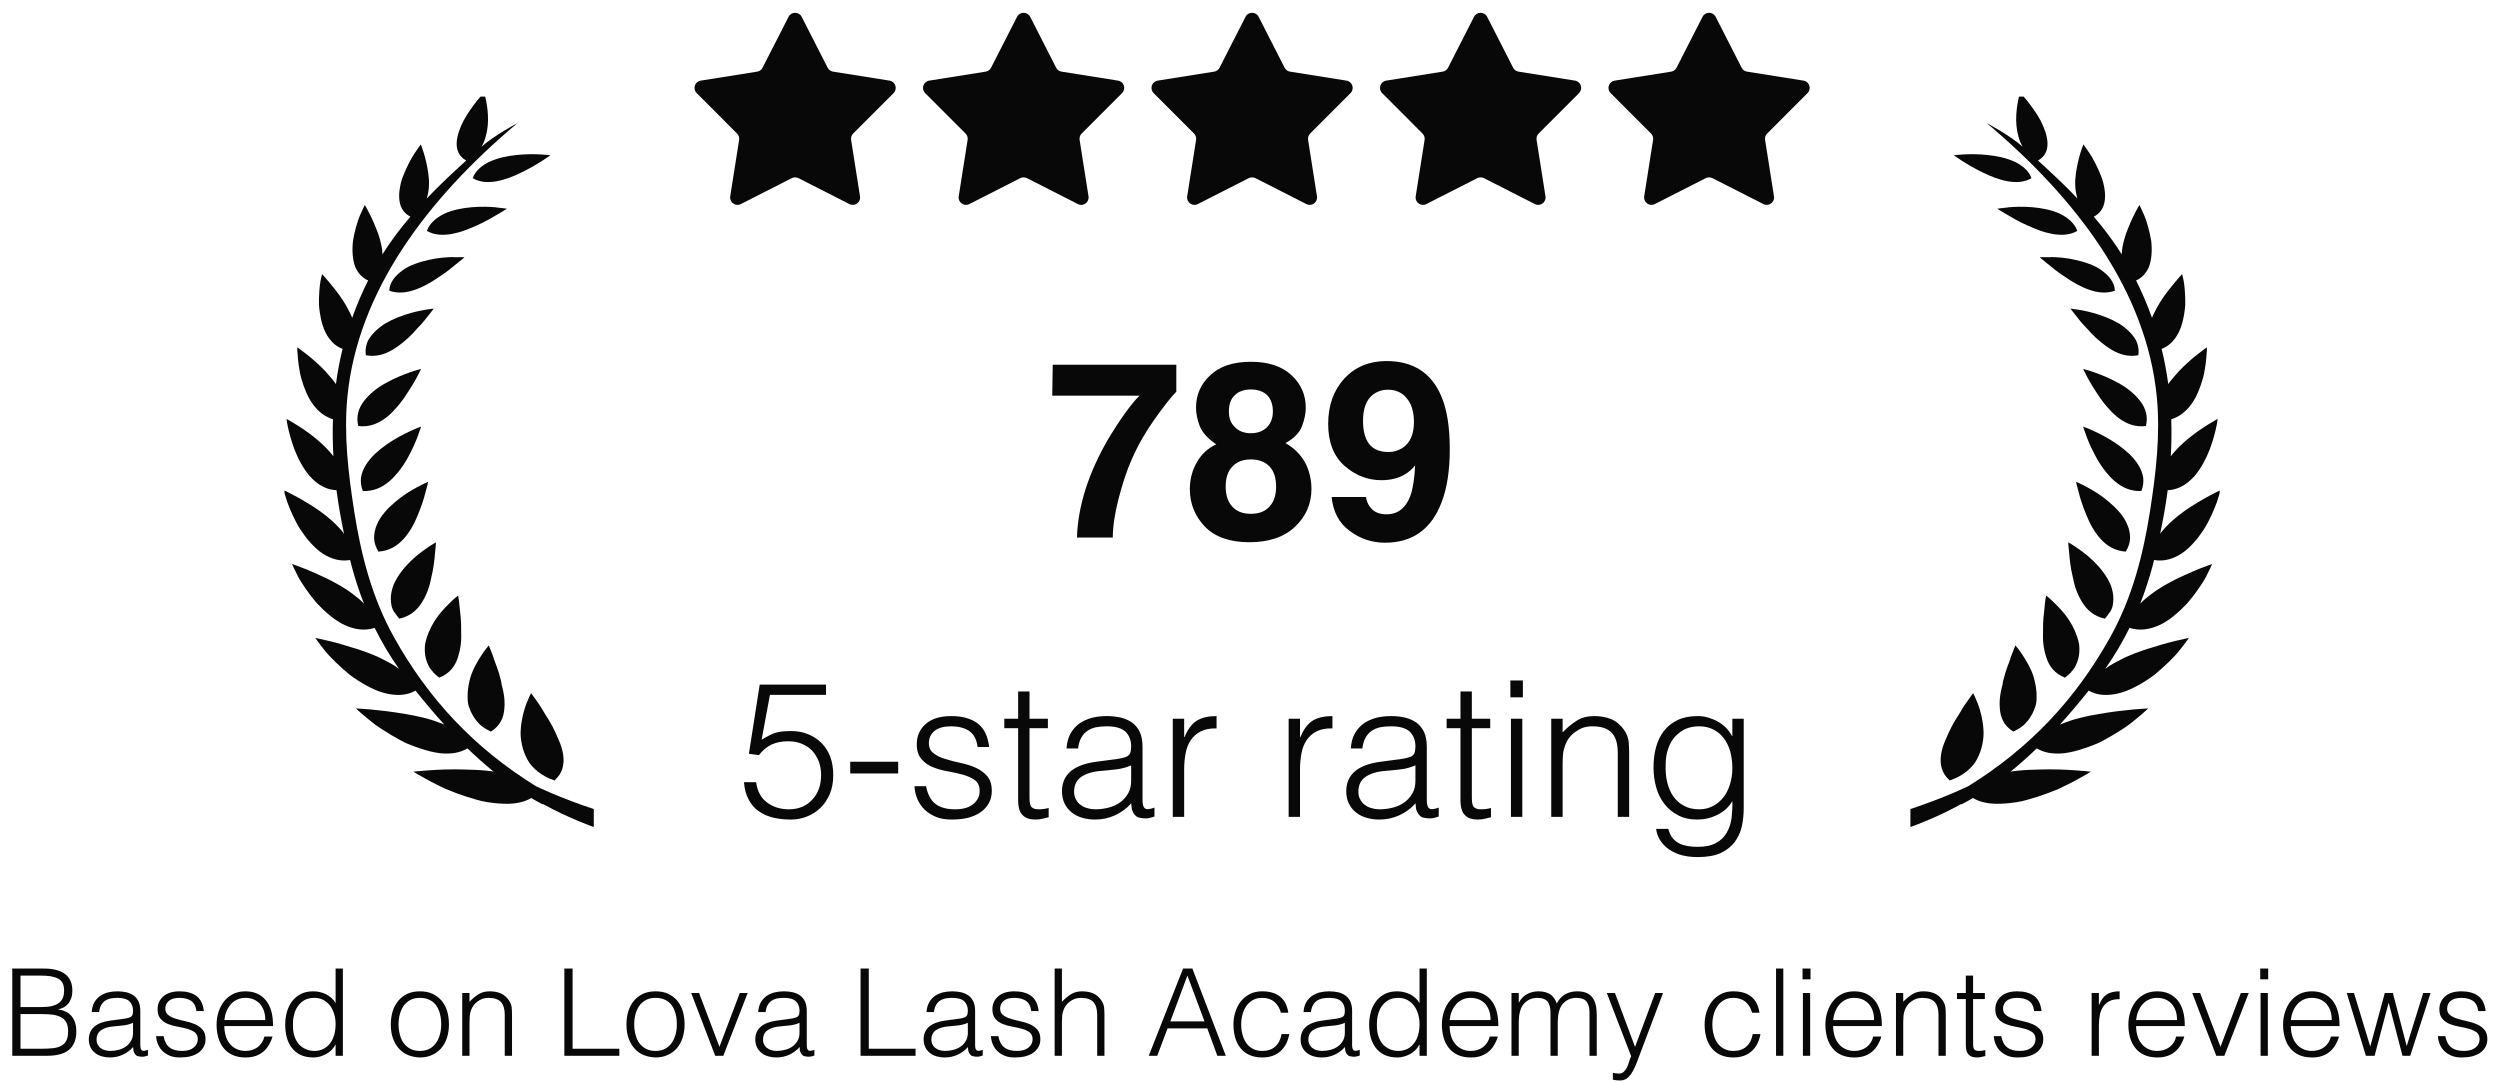 <?xml version="1.0" encoding="UTF-8"?> <svg xmlns="http://www.w3.org/2000/svg" width="291" height="126" viewBox="0 0 291 126" fill="none"><g clip-path="url(#clip0_525_116)"><path d="M62.632 81.822C62.392 81.474 62.192 81.18 62.045 80.992C61.965 80.899 61.912 80.818 61.872 80.765C61.832 80.711 61.818 80.685 61.818 80.685C61.818 80.685 61.752 80.805 61.645 81.019C61.552 81.233 61.418 81.528 61.272 81.903C60.992 82.652 60.698 83.696 60.618 84.861C60.565 85.45 60.618 86.025 60.738 86.614C60.858 87.203 61.058 87.792 61.352 88.341C61.432 88.474 61.512 88.608 61.592 88.755C61.685 88.889 61.792 89.01 61.885 89.13C62.098 89.371 62.338 89.599 62.605 89.813C63.138 90.241 63.778 90.589 64.538 90.844C65.498 90.014 65.712 88.956 65.552 87.845C65.472 87.297 65.298 86.734 65.058 86.186C65.005 86.052 64.938 85.918 64.872 85.771C64.818 85.637 64.752 85.49 64.698 85.356C64.565 85.075 64.432 84.807 64.298 84.539C64.018 84.004 63.698 83.509 63.405 83.054C63.138 82.585 62.872 82.157 62.632 81.809V81.822Z" fill="#080808"></path><path d="M58.386 79.56L58.293 79.145C58.16 78.597 58 78.075 57.826 77.606C57.746 77.379 57.653 77.151 57.573 76.937C57.506 76.723 57.44 76.522 57.373 76.335C57.106 75.598 56.893 75.13 56.893 75.13C56.893 75.13 56.533 75.531 56.08 76.214C55.853 76.549 55.6 76.964 55.36 77.419C55.12 77.874 54.88 78.396 54.733 78.931C54.586 79.466 54.48 80.029 54.44 80.618C54.426 80.912 54.426 81.193 54.44 81.488C54.44 81.635 54.466 81.782 54.493 81.929C54.52 82.063 54.56 82.21 54.613 82.344C54.8 82.893 55.08 83.428 55.48 83.924C55.68 84.165 55.906 84.405 56.186 84.606C56.466 84.807 56.786 84.994 57.133 85.155C58.24 84.486 58.64 83.509 58.706 82.465C58.76 81.929 58.733 81.367 58.64 80.805C58.6 80.524 58.533 80.256 58.466 79.975C58.426 79.841 58.4 79.707 58.36 79.574L58.386 79.56Z" fill="#080808"></path><path d="M50.384 78.222C50.597 78.45 50.85 78.677 51.13 78.878C52.331 78.409 52.971 77.539 53.291 76.549C53.37 76.308 53.437 76.04 53.504 75.786C53.557 75.518 53.611 75.251 53.637 74.983C53.704 74.434 53.691 73.899 53.677 73.377C53.677 72.841 53.677 72.319 53.624 71.838C53.584 71.356 53.504 70.941 53.49 70.553C53.424 69.803 53.317 69.321 53.317 69.321C53.317 69.321 52.877 69.656 52.291 70.245C51.984 70.539 51.651 70.887 51.317 71.289C51.144 71.49 50.971 71.704 50.824 71.931C50.664 72.159 50.517 72.386 50.384 72.627C50.104 73.109 49.864 73.644 49.691 74.18C49.597 74.448 49.531 74.729 49.477 75.01C49.45 75.291 49.437 75.558 49.45 75.84C49.477 76.388 49.611 76.951 49.877 77.472C49.997 77.74 50.184 77.981 50.397 78.209L50.384 78.222Z" fill="#080808"></path><path d="M45.932 71.275C46.079 71.53 46.266 71.77 46.479 72.011C47.745 71.744 48.559 71.008 49.105 70.124C49.172 70.017 49.239 69.897 49.306 69.79C49.372 69.669 49.439 69.549 49.492 69.428C49.612 69.187 49.719 68.933 49.812 68.679C49.999 68.17 50.132 67.648 50.225 67.126C50.346 66.604 50.452 66.095 50.505 65.627C50.545 65.386 50.559 65.172 50.586 64.958C50.599 64.744 50.612 64.543 50.639 64.355C50.732 63.606 50.745 63.124 50.745 63.124C50.745 63.124 50.252 63.392 49.559 63.887C49.212 64.128 48.812 64.422 48.399 64.77C47.986 65.118 47.599 65.507 47.212 65.935C46.839 66.363 46.479 66.832 46.185 67.34C46.039 67.594 45.906 67.849 45.799 68.103C45.706 68.357 45.626 68.625 45.572 68.893C45.465 69.428 45.465 69.964 45.572 70.499C45.626 70.767 45.745 71.021 45.892 71.275H45.932Z" fill="#080808"></path><path d="M46.956 62.762C47.303 62.374 47.636 61.919 47.916 61.437C48.196 60.968 48.423 60.46 48.623 59.978C49.036 58.987 49.356 58.024 49.53 57.301C49.743 56.578 49.836 56.083 49.836 56.083C49.836 56.083 49.316 56.297 48.57 56.699C48.196 56.9 47.756 57.154 47.316 57.435C46.876 57.729 46.423 58.064 45.983 58.439C45.103 59.188 44.25 60.098 43.863 61.089C43.65 61.584 43.543 62.106 43.543 62.642C43.556 63.163 43.743 63.699 44.05 64.207C45.303 64.127 46.25 63.538 46.956 62.748V62.762Z" fill="#080808"></path><path d="M45.299 56.044C45.499 55.87 45.699 55.682 45.886 55.481C46.073 55.281 46.259 55.067 46.433 54.852C46.779 54.411 47.086 53.942 47.353 53.487C47.486 53.26 47.606 53.032 47.726 52.791C47.846 52.55 47.966 52.323 48.073 52.095C48.286 51.64 48.459 51.225 48.593 50.864C48.859 50.141 49.019 49.659 49.019 49.659C49.019 49.659 48.486 49.833 47.726 50.195C46.966 50.543 45.966 51.065 45.006 51.734C44.526 52.068 44.059 52.443 43.633 52.845C43.219 53.246 42.859 53.675 42.579 54.13C42.299 54.585 42.099 55.08 42.019 55.589C41.966 56.097 42.019 56.619 42.233 57.155C43.446 57.208 44.459 56.753 45.273 56.057L45.299 56.044Z" fill="#080808"></path><path d="M41.717 49.591C42.877 49.738 43.904 49.363 44.771 48.734C45.211 48.426 45.611 48.052 45.971 47.637C46.357 47.235 46.691 46.807 46.997 46.379C47.304 45.95 47.557 45.509 47.824 45.107C48.077 44.706 48.291 44.344 48.464 44.023C48.637 43.702 48.771 43.434 48.864 43.247C48.957 43.059 49.011 42.952 49.011 42.952C49.011 42.952 48.877 42.979 48.651 43.046C48.411 43.099 48.104 43.206 47.717 43.34C46.957 43.608 45.931 44.01 44.931 44.572C44.677 44.706 44.437 44.866 44.184 45.013C43.944 45.174 43.717 45.348 43.504 45.522C43.064 45.883 42.677 46.272 42.357 46.7C41.704 47.543 41.437 48.533 41.704 49.591H41.717Z" fill="#080808"></path><path d="M45.625 40.759C46.505 40.237 47.371 39.514 48.065 38.791C48.238 38.604 48.398 38.43 48.558 38.242C48.731 38.068 48.891 37.894 49.038 37.734C49.331 37.399 49.598 37.078 49.798 36.81C49.998 36.542 50.185 36.315 50.305 36.168C50.425 36.007 50.491 35.927 50.491 35.927C50.491 35.927 49.971 35.967 49.185 36.114C48.398 36.261 47.385 36.516 46.345 36.931C45.825 37.131 45.305 37.386 44.825 37.667C44.358 37.961 43.931 38.296 43.571 38.671C43.385 38.858 43.225 39.059 43.078 39.26C42.931 39.46 42.811 39.674 42.731 39.902C42.571 40.357 42.505 40.839 42.585 41.347C43.691 41.562 44.718 41.281 45.611 40.759H45.625Z" fill="#080808"></path><path d="M52.792 29.917C52.406 29.917 51.939 29.957 51.446 29.997C50.939 30.051 50.432 30.131 49.899 30.252C49.366 30.372 48.819 30.519 48.299 30.72C48.032 30.814 47.779 30.921 47.526 31.055C47.286 31.175 47.059 31.322 46.859 31.47C46.019 32.072 45.352 32.848 45.312 33.839C46.312 34.2 47.339 34.066 48.286 33.732C49.286 33.397 50.219 32.848 51.046 32.273C51.926 31.724 52.633 31.122 53.179 30.68C53.739 30.238 54.072 29.944 54.072 29.944C54.072 29.944 53.566 29.917 52.792 29.944V29.917Z" fill="#080808"></path><path d="M57.767 24.134C57.008 24.067 55.968 24.027 54.914 24.121C53.847 24.214 52.701 24.428 51.727 24.87C50.807 25.325 50.008 25.968 49.688 26.878C50.114 27.119 50.568 27.253 51.047 27.306C51.541 27.36 52.047 27.32 52.554 27.239C53.061 27.145 53.568 27.012 54.074 26.824C54.568 26.65 55.047 26.436 55.541 26.222C56.514 25.794 57.328 25.298 57.968 24.924C58.608 24.562 59.008 24.295 59.008 24.295C59.008 24.295 58.528 24.214 57.767 24.147V24.134Z" fill="#080808"></path><path d="M57.037 18.794C56.13 19.223 55.343 19.852 55.023 20.735C56.61 21.699 58.877 20.976 60.69 20.079C61.623 19.624 62.477 19.129 63.077 18.741C63.69 18.353 64.063 18.072 64.063 18.072C64.063 18.072 62.21 17.817 60.117 18.045C59.077 18.152 57.943 18.379 57.037 18.808V18.794Z" fill="#080808"></path><path d="M130.262 65.171C131.408 65.372 132.488 65.064 133.475 64.408C134.008 64.074 134.448 63.632 134.888 63.15C135.315 62.668 135.715 62.133 136.075 61.584C136.755 60.5 137.222 59.349 137.555 58.492C137.848 57.636 137.982 57.047 137.982 57.047C137.982 57.047 137.448 57.288 136.662 57.716C136.275 57.93 135.835 58.184 135.328 58.479C134.835 58.773 134.315 59.108 133.795 59.469C132.768 60.192 131.808 61.035 131.062 61.986C131.022 62.026 130.995 62.079 130.968 62.12C131.328 60.433 131.622 58.746 131.848 57.047C132.808 57.007 133.648 56.605 134.368 55.989C134.582 55.802 134.795 55.588 134.995 55.374C135.182 55.146 135.355 54.919 135.528 54.664C135.862 54.169 136.155 53.634 136.408 53.085C136.528 52.817 136.648 52.536 136.755 52.268C136.848 52.001 136.942 51.746 137.022 51.492C137.182 50.983 137.315 50.515 137.408 50.1C137.608 49.284 137.662 48.735 137.662 48.735C137.662 48.735 137.182 49.002 136.462 49.444C135.742 49.886 134.808 50.528 133.928 51.291C133.488 51.666 133.062 52.081 132.675 52.523C132.515 52.71 132.355 52.898 132.208 53.085C132.288 51.653 132.315 50.207 132.262 48.775C132.942 48.588 133.528 48.213 134.035 47.691C134.408 47.303 134.742 46.848 135.022 46.366C135.288 45.87 135.515 45.335 135.688 44.8C135.862 44.264 136.035 43.729 136.128 43.207C136.222 42.698 136.288 42.203 136.328 41.788C136.368 41.373 136.395 41.025 136.408 40.784C136.408 40.544 136.408 40.396 136.408 40.396C136.408 40.396 136.302 40.477 136.115 40.61C135.928 40.744 135.662 40.945 135.342 41.199C134.715 41.708 133.888 42.404 133.128 43.207C132.942 43.408 132.755 43.622 132.582 43.836C132.395 44.05 132.222 44.264 132.048 44.492C131.995 44.559 131.968 44.612 131.915 44.679C131.728 43.301 131.475 41.935 131.142 40.584C131.782 40.343 132.302 39.914 132.702 39.366C133.342 38.549 133.635 37.438 133.795 36.327C133.835 36.046 133.875 35.779 133.888 35.498C133.888 35.23 133.888 34.949 133.888 34.694C133.875 34.172 133.835 33.677 133.795 33.262C133.755 32.847 133.688 32.499 133.622 32.258C133.568 32.017 133.528 31.884 133.528 31.884C133.528 31.884 133.182 32.232 132.715 32.807C132.248 33.383 131.582 34.172 131.022 35.056C130.742 35.498 130.488 35.953 130.262 36.434C130.168 36.608 130.102 36.782 130.022 36.97C129.462 35.404 128.848 33.958 128.168 32.62C128.862 32.312 129.342 31.763 129.648 31.081C129.995 30.21 130.048 29.1 129.928 28.002C129.755 26.931 129.448 25.86 129.142 25.098C128.822 24.335 128.555 23.84 128.555 23.84C128.555 23.84 128.315 24.228 127.995 24.83C127.835 25.138 127.662 25.499 127.502 25.887C127.342 26.289 127.142 26.73 126.982 27.199C126.822 27.668 126.675 28.136 126.595 28.618C126.555 28.859 126.515 29.1 126.502 29.34C126.502 29.421 126.502 29.515 126.488 29.595C125.502 28.042 124.422 26.61 123.235 25.205C123.568 25.031 123.835 24.817 124.035 24.549C124.288 24.214 124.435 23.826 124.502 23.384C124.568 22.943 124.555 22.474 124.475 21.966C124.395 21.47 124.275 20.948 124.075 20.466C123.702 19.503 123.208 18.552 122.782 17.883C122.342 17.227 122.008 16.799 122.008 16.799C122.008 16.799 121.848 17.187 121.662 17.79C121.475 18.392 121.275 19.208 121.142 20.132C121.022 21.042 121.022 22.006 121.262 22.902C121.275 22.97 121.288 23.023 121.315 23.09C119.928 21.631 118.395 20.186 116.728 18.673C118.382 17.736 117.928 15.782 117.008 14.002C116.528 13.132 115.942 12.329 115.462 11.726C114.995 11.137 114.635 10.763 114.635 10.763C114.635 10.763 114.168 12.275 114.182 13.988C114.182 14.845 114.328 15.742 114.688 16.585C114.768 16.759 114.848 16.92 114.942 17.08C113.422 15.728 110.768 14.336 110.768 14.336C121.315 23.197 129.355 33.918 130.555 46.205C130.982 50.662 130.448 55.119 129.755 59.55C128.982 64.542 127.715 69.521 125.142 74.152C121.155 81.313 115.835 87.042 108.608 91.512C108.608 91.512 97.755 96.973 86.115 97.094C85.835 97.094 85.555 97.094 85.275 97.094C85.142 97.094 85.008 97.094 84.875 97.094C73.382 96.933 62.382 91.512 62.382 91.512C55.155 87.042 49.835 81.313 45.849 74.152C43.275 69.521 42.022 64.542 41.235 59.55C40.542 55.119 40.008 50.676 40.435 46.205C41.635 33.918 49.688 23.197 60.222 14.336C60.222 14.336 57.569 15.728 56.048 17.08C56.142 16.92 56.235 16.759 56.302 16.585C56.648 15.742 56.795 14.845 56.809 13.988C56.822 12.275 56.355 10.763 56.355 10.763C56.355 10.763 56.008 11.137 55.529 11.726C55.062 12.315 54.462 13.118 53.982 14.002C53.062 15.782 52.608 17.75 54.262 18.686C52.595 20.199 51.062 21.644 49.675 23.103C49.688 23.036 49.715 22.983 49.728 22.916C49.982 22.019 49.982 21.055 49.849 20.145C49.715 19.235 49.515 18.405 49.328 17.803C49.142 17.201 48.982 16.812 48.982 16.812C48.982 16.812 48.648 17.241 48.222 17.897C47.795 18.566 47.302 19.516 46.928 20.48C46.728 20.962 46.608 21.47 46.529 21.979C46.449 22.474 46.435 22.956 46.502 23.398C46.569 23.84 46.715 24.228 46.968 24.562C47.169 24.83 47.435 25.044 47.769 25.218C46.582 26.61 45.489 28.056 44.515 29.608C44.515 29.515 44.502 29.434 44.502 29.354C44.489 29.113 44.449 28.872 44.408 28.631C44.315 28.149 44.182 27.668 44.022 27.212C43.862 26.757 43.662 26.302 43.502 25.914C43.328 25.512 43.155 25.151 43.008 24.857C42.702 24.241 42.462 23.866 42.462 23.866C42.462 23.866 42.195 24.361 41.875 25.124C41.569 25.901 41.262 26.958 41.089 28.029C40.968 29.113 41.022 30.237 41.368 31.107C41.675 31.79 42.155 32.339 42.849 32.647C42.169 33.998 41.555 35.431 40.995 36.996C40.928 36.822 40.849 36.635 40.755 36.461C40.529 35.993 40.275 35.524 39.995 35.083C39.435 34.199 38.782 33.41 38.302 32.834C37.835 32.258 37.489 31.91 37.489 31.91C37.489 31.91 37.462 32.044 37.395 32.285C37.342 32.526 37.262 32.874 37.222 33.289C37.182 33.704 37.142 34.199 37.129 34.721C37.129 34.989 37.129 35.257 37.129 35.524C37.142 35.805 37.182 36.073 37.222 36.354C37.382 37.465 37.688 38.562 38.315 39.392C38.728 39.955 39.235 40.37 39.875 40.61C39.542 41.962 39.288 43.328 39.102 44.706C39.062 44.639 39.022 44.586 38.968 44.519C38.809 44.291 38.622 44.077 38.435 43.863C38.262 43.649 38.075 43.434 37.889 43.234C37.129 42.431 36.315 41.721 35.675 41.226C35.355 40.972 35.089 40.771 34.902 40.637C34.715 40.503 34.608 40.423 34.608 40.423C34.608 40.423 34.608 40.57 34.608 40.811C34.622 41.052 34.648 41.4 34.688 41.815C34.728 42.23 34.795 42.725 34.889 43.234C34.968 43.756 35.142 44.291 35.315 44.827C35.502 45.362 35.728 45.897 35.995 46.392C36.275 46.888 36.608 47.343 36.982 47.718C37.489 48.226 38.075 48.601 38.755 48.802C38.702 50.234 38.728 51.679 38.809 53.112C38.662 52.924 38.515 52.737 38.342 52.55C37.955 52.108 37.529 51.706 37.089 51.318C36.209 50.555 35.275 49.926 34.555 49.471C33.835 49.016 33.355 48.762 33.355 48.762C33.355 48.762 33.408 49.324 33.608 50.127C33.702 50.528 33.835 51.01 33.995 51.505C34.075 51.76 34.169 52.014 34.262 52.282C34.368 52.55 34.489 52.831 34.608 53.098C34.862 53.647 35.155 54.182 35.489 54.678C35.648 54.919 35.835 55.16 36.022 55.387C36.222 55.614 36.435 55.815 36.648 56.003C37.368 56.632 38.222 57.02 39.169 57.06C39.395 58.76 39.688 60.46 40.048 62.133C40.022 62.093 39.982 62.039 39.955 61.999C39.209 61.062 38.248 60.219 37.222 59.483C36.715 59.121 36.182 58.787 35.688 58.492C35.195 58.198 34.755 57.944 34.355 57.729C33.569 57.301 33.035 57.06 33.035 57.06C33.035 57.06 33.169 57.649 33.462 58.506C33.795 59.376 34.262 60.513 34.942 61.597C35.302 62.146 35.688 62.682 36.129 63.163C36.569 63.645 37.008 64.074 37.542 64.422C38.529 65.064 39.608 65.385 40.755 65.185C40.809 65.399 40.862 65.613 40.915 65.827C41.315 67.326 41.795 68.812 42.368 70.271C42.262 70.164 42.155 70.056 42.035 69.936C41.795 69.722 41.542 69.508 41.275 69.307C41.008 69.106 40.755 68.906 40.475 68.718C39.915 68.343 39.328 67.995 38.728 67.688C38.142 67.366 37.515 67.099 36.968 66.844C36.422 66.59 35.915 66.376 35.475 66.202C34.595 65.854 33.995 65.653 33.995 65.653C33.995 65.653 34.248 66.255 34.702 67.125C34.928 67.567 35.262 68.062 35.622 68.584C35.982 69.106 36.395 69.655 36.849 70.177C37.342 70.699 37.862 71.208 38.408 71.649C38.675 71.877 38.955 72.078 39.248 72.265C39.395 72.359 39.529 72.439 39.675 72.533C39.835 72.613 39.982 72.693 40.129 72.76C41.302 73.296 42.489 73.456 43.608 73.082C44.422 74.714 45.355 76.32 46.449 77.86C46.275 77.726 46.102 77.606 45.915 77.485C45.622 77.298 45.302 77.124 44.982 76.963C44.675 76.789 44.355 76.642 44.035 76.481C43.382 76.187 42.688 75.919 42.008 75.692C41.662 75.571 41.328 75.464 40.982 75.37C40.648 75.277 40.328 75.169 40.022 75.076C39.408 74.888 38.835 74.741 38.342 74.621C37.355 74.38 36.702 74.259 36.702 74.259C36.702 74.259 37.102 74.848 37.782 75.692C38.102 76.12 38.569 76.575 39.062 77.07C39.569 77.552 40.115 78.061 40.702 78.542C41.328 79.011 41.995 79.439 42.662 79.801C42.995 79.988 43.342 80.149 43.675 80.296C44.008 80.443 44.342 80.564 44.702 80.657C46.062 81.019 47.315 80.992 48.368 80.389C49.422 81.715 50.542 83.053 51.728 84.351C51.675 84.325 51.635 84.311 51.582 84.284C51.408 84.218 51.235 84.151 51.048 84.084C50.875 84.017 50.702 83.95 50.529 83.896C50.169 83.776 49.809 83.669 49.435 83.575C48.688 83.388 47.928 83.227 47.169 83.107C46.395 82.986 45.702 82.866 45.022 82.785C44.355 82.705 43.728 82.638 43.195 82.585C42.129 82.491 41.435 82.464 41.435 82.464C41.435 82.464 41.995 82.999 42.915 83.749C43.142 83.936 43.395 84.137 43.662 84.338C43.928 84.539 44.248 84.74 44.569 84.954C45.209 85.369 45.902 85.784 46.622 86.172C46.809 86.265 46.982 86.359 47.169 86.453C47.355 86.533 47.555 86.627 47.755 86.694C48.142 86.854 48.542 87.001 48.928 87.122C49.702 87.39 50.475 87.577 51.195 87.671C52.435 87.805 53.542 87.644 54.408 87.109C55.382 88.046 56.395 88.956 57.449 89.812C57.129 89.772 56.809 89.719 56.475 89.692C55.675 89.612 54.835 89.598 54.075 89.571C52.529 89.518 51.035 89.585 49.928 89.665C49.382 89.705 48.928 89.745 48.608 89.772C48.302 89.799 48.129 89.826 48.129 89.826C48.129 89.826 48.169 89.852 48.248 89.906C48.328 89.96 48.449 90.026 48.608 90.12C48.928 90.308 49.382 90.562 49.942 90.87C50.502 91.164 51.155 91.499 51.875 91.833C52.622 92.141 53.422 92.449 54.248 92.717C54.662 92.851 55.075 92.971 55.489 93.091C55.702 93.145 55.902 93.199 56.115 93.252C56.328 93.292 56.542 93.332 56.755 93.373C57.608 93.506 58.422 93.573 59.182 93.56C60.222 93.533 61.115 93.319 61.835 92.891C62.235 93.118 62.622 93.346 63.035 93.56C63.129 93.614 63.195 93.627 63.248 93.614C68.715 96.638 75.489 98.499 81.062 99.168C76.595 99.998 71.355 100.921 65.795 101.765L59.782 106.891C59.782 106.891 73.302 102.367 85.915 99.489C98.528 102.367 112.048 106.891 112.048 106.891L106.035 101.765C100.328 100.895 94.955 99.944 90.422 99.101C97.315 98.311 103.115 96.277 107.755 93.614C107.808 93.614 107.848 93.6 107.915 93.56C108.315 93.346 108.715 93.118 109.115 92.891C109.822 93.319 110.728 93.533 111.768 93.56C112.528 93.587 113.342 93.506 114.195 93.373C114.408 93.332 114.622 93.306 114.835 93.252C115.048 93.199 115.248 93.145 115.462 93.091C115.875 92.984 116.302 92.851 116.715 92.717C117.542 92.449 118.342 92.141 119.088 91.833C119.808 91.499 120.462 91.164 121.022 90.856C121.582 90.562 122.035 90.294 122.355 90.107C122.515 90.013 122.635 89.946 122.715 89.893C122.795 89.839 122.835 89.812 122.835 89.812C122.835 89.812 122.662 89.799 122.355 89.759C122.035 89.732 121.582 89.692 121.035 89.652C119.928 89.571 118.448 89.504 116.902 89.558C116.142 89.598 115.302 89.598 114.502 89.692C114.182 89.719 113.848 89.759 113.528 89.812C114.582 88.956 115.595 88.046 116.568 87.109C117.435 87.631 118.542 87.791 119.782 87.671C120.502 87.577 121.275 87.39 122.048 87.135C122.435 87.001 122.835 86.854 123.222 86.694C123.422 86.613 123.608 86.533 123.808 86.453C123.995 86.359 124.182 86.265 124.355 86.172C125.075 85.784 125.768 85.369 126.408 84.954C126.728 84.74 127.035 84.552 127.315 84.338C127.582 84.124 127.835 83.936 128.062 83.749C128.968 82.999 129.542 82.464 129.542 82.464C129.542 82.464 128.848 82.491 127.782 82.585C127.248 82.638 126.622 82.692 125.955 82.785C125.275 82.866 124.582 82.986 123.808 83.107C123.048 83.227 122.288 83.388 121.542 83.575C121.168 83.669 120.808 83.776 120.448 83.896C120.275 83.95 120.102 84.017 119.928 84.084C119.755 84.151 119.568 84.204 119.395 84.271C119.342 84.284 119.302 84.311 119.248 84.338C120.435 83.026 121.555 81.701 122.608 80.376C123.662 80.978 124.928 81.005 126.275 80.644C126.622 80.55 126.955 80.43 127.302 80.282C127.635 80.135 127.982 79.975 128.315 79.787C128.982 79.426 129.648 78.984 130.275 78.529C130.862 78.047 131.422 77.552 131.928 77.057C132.422 76.575 132.888 76.106 133.208 75.678C133.888 74.835 134.288 74.246 134.288 74.246C134.288 74.246 133.635 74.366 132.648 74.607C132.155 74.728 131.582 74.888 130.968 75.062C130.662 75.156 130.342 75.25 130.008 75.357C129.675 75.464 129.328 75.571 128.982 75.692C128.288 75.919 127.608 76.187 126.955 76.481C126.622 76.628 126.302 76.789 126.008 76.963C125.688 77.124 125.382 77.298 125.088 77.485C124.902 77.606 124.715 77.726 124.542 77.86C125.635 76.32 126.568 74.714 127.382 73.082C128.515 73.47 129.702 73.296 130.862 72.76C131.008 72.693 131.168 72.613 131.315 72.533C131.462 72.452 131.595 72.359 131.742 72.265C132.022 72.078 132.302 71.877 132.582 71.649C133.128 71.208 133.648 70.699 134.142 70.177C134.595 69.655 134.995 69.106 135.368 68.584C135.715 68.062 136.062 67.567 136.288 67.125C136.742 66.255 136.995 65.653 136.995 65.653C136.995 65.653 136.395 65.854 135.515 66.202C135.075 66.376 134.555 66.59 134.022 66.844C133.488 67.099 132.862 67.38 132.262 67.688C131.662 67.995 131.062 68.343 130.515 68.718C130.235 68.906 129.982 69.106 129.715 69.307C129.448 69.508 129.195 69.709 128.955 69.936C128.835 70.043 128.728 70.15 128.622 70.257C129.195 68.798 129.675 67.313 130.075 65.814C130.128 65.6 130.182 65.385 130.235 65.185L130.262 65.171Z" fill="#080808"></path></g><g clip-path="url(#clip1_525_116)"><path d="M228.857 81.822C229.097 81.474 229.297 81.18 229.443 80.992C229.523 80.899 229.577 80.818 229.617 80.765C229.657 80.711 229.67 80.685 229.67 80.685C229.67 80.685 229.737 80.805 229.843 81.019C229.937 81.233 230.07 81.528 230.217 81.903C230.497 82.652 230.79 83.696 230.87 84.861C230.923 85.45 230.87 86.025 230.75 86.614C230.63 87.203 230.43 87.792 230.137 88.341C230.057 88.474 229.977 88.608 229.897 88.755C229.803 88.889 229.697 89.01 229.603 89.13C229.39 89.371 229.15 89.599 228.883 89.813C228.35 90.241 227.71 90.589 226.95 90.844C225.99 90.014 225.777 88.956 225.937 87.845C226.017 87.297 226.19 86.734 226.43 86.186C226.483 86.052 226.55 85.918 226.617 85.771C226.67 85.637 226.737 85.49 226.79 85.356C226.923 85.075 227.057 84.807 227.19 84.539C227.47 84.004 227.79 83.509 228.083 83.054C228.35 82.585 228.617 82.157 228.857 81.809V81.822Z" fill="#080808"></path><path d="M233.102 79.56L233.195 79.145C233.329 78.597 233.489 78.075 233.662 77.606C233.742 77.379 233.835 77.151 233.915 76.937C233.982 76.723 234.049 76.522 234.115 76.335C234.382 75.598 234.595 75.13 234.595 75.13C234.595 75.13 234.955 75.531 235.409 76.214C235.635 76.549 235.889 76.964 236.129 77.419C236.369 77.874 236.609 78.396 236.755 78.931C236.902 79.466 237.009 80.029 237.049 80.618C237.062 80.912 237.062 81.193 237.049 81.488C237.049 81.635 237.022 81.782 236.995 81.929C236.969 82.063 236.929 82.21 236.875 82.344C236.689 82.893 236.409 83.428 236.009 83.924C235.809 84.165 235.582 84.405 235.302 84.606C235.022 84.807 234.702 84.994 234.355 85.155C233.249 84.486 232.849 83.509 232.782 82.465C232.729 81.929 232.755 81.367 232.849 80.805C232.889 80.524 232.955 80.256 233.022 79.975C233.062 79.841 233.089 79.707 233.129 79.574L233.102 79.56Z" fill="#080808"></path><path d="M241.104 78.222C240.891 78.45 240.638 78.677 240.358 78.878C239.158 78.409 238.518 77.539 238.198 76.549C238.118 76.308 238.051 76.04 237.984 75.786C237.931 75.518 237.878 75.251 237.851 74.983C237.784 74.434 237.798 73.899 237.811 73.377C237.811 72.841 237.811 72.319 237.864 71.838C237.904 71.356 237.984 70.941 237.998 70.553C238.064 69.803 238.171 69.321 238.171 69.321C238.171 69.321 238.611 69.656 239.198 70.245C239.504 70.539 239.838 70.887 240.171 71.289C240.344 71.49 240.518 71.704 240.664 71.931C240.824 72.159 240.971 72.386 241.104 72.627C241.384 73.109 241.624 73.644 241.798 74.18C241.891 74.448 241.958 74.729 242.011 75.01C242.038 75.291 242.051 75.558 242.038 75.84C242.011 76.388 241.878 76.951 241.611 77.472C241.491 77.74 241.304 77.981 241.091 78.209L241.104 78.222Z" fill="#080808"></path><path d="M245.556 71.275C245.409 71.53 245.223 71.77 245.009 72.011C243.743 71.744 242.929 71.008 242.383 70.124C242.316 70.017 242.249 69.897 242.183 69.79C242.116 69.669 242.049 69.549 241.996 69.428C241.876 69.187 241.769 68.933 241.676 68.679C241.489 68.17 241.356 67.648 241.263 67.126C241.143 66.604 241.036 66.095 240.983 65.627C240.943 65.386 240.929 65.172 240.903 64.958C240.889 64.744 240.876 64.543 240.849 64.355C240.756 63.606 240.743 63.124 240.743 63.124C240.743 63.124 241.236 63.392 241.929 63.887C242.276 64.128 242.676 64.422 243.089 64.77C243.503 65.118 243.889 65.507 244.276 65.935C244.649 66.363 245.009 66.832 245.303 67.34C245.449 67.594 245.583 67.849 245.689 68.103C245.783 68.357 245.863 68.625 245.916 68.893C246.023 69.428 246.023 69.964 245.916 70.499C245.863 70.767 245.743 71.021 245.596 71.275H245.556Z" fill="#080808"></path><path d="M244.532 62.762C244.185 62.374 243.852 61.919 243.572 61.437C243.292 60.968 243.065 60.46 242.865 59.978C242.452 58.987 242.132 58.024 241.959 57.301C241.745 56.578 241.652 56.083 241.652 56.083C241.652 56.083 242.172 56.297 242.919 56.699C243.292 56.9 243.732 57.154 244.172 57.435C244.612 57.729 245.065 58.064 245.505 58.439C246.385 59.188 247.239 60.098 247.625 61.089C247.839 61.584 247.945 62.106 247.945 62.642C247.932 63.163 247.745 63.699 247.439 64.207C246.185 64.127 245.239 63.538 244.532 62.748V62.762Z" fill="#080808"></path><path d="M246.189 56.044C245.989 55.87 245.789 55.682 245.602 55.481C245.416 55.281 245.229 55.067 245.056 54.852C244.709 54.411 244.402 53.942 244.136 53.487C244.002 53.26 243.882 53.032 243.762 52.791C243.642 52.55 243.522 52.323 243.416 52.095C243.202 51.64 243.029 51.225 242.896 50.864C242.629 50.141 242.469 49.659 242.469 49.659C242.469 49.659 243.002 49.833 243.762 50.195C244.522 50.543 245.522 51.065 246.482 51.734C246.962 52.068 247.429 52.443 247.856 52.845C248.269 53.246 248.629 53.675 248.909 54.13C249.189 54.585 249.389 55.08 249.469 55.589C249.522 56.097 249.469 56.619 249.256 57.155C248.042 57.208 247.029 56.753 246.216 56.057L246.189 56.044Z" fill="#080808"></path><path d="M249.771 49.591C248.611 49.738 247.584 49.363 246.718 48.734C246.278 48.426 245.878 48.052 245.518 47.637C245.131 47.235 244.798 46.807 244.491 46.379C244.184 45.95 243.931 45.509 243.664 45.107C243.411 44.706 243.198 44.344 243.024 44.023C242.851 43.702 242.718 43.434 242.624 43.247C242.531 43.059 242.478 42.952 242.478 42.952C242.478 42.952 242.611 42.979 242.838 43.046C243.078 43.099 243.384 43.206 243.771 43.34C244.531 43.608 245.558 44.01 246.558 44.572C246.811 44.706 247.051 44.866 247.304 45.013C247.544 45.174 247.771 45.348 247.984 45.522C248.424 45.883 248.811 46.272 249.131 46.7C249.784 47.543 250.051 48.533 249.784 49.591H249.771Z" fill="#080808"></path><path d="M245.864 40.759C244.984 40.237 244.117 39.514 243.424 38.791C243.25 38.604 243.09 38.43 242.93 38.242C242.757 38.068 242.597 37.894 242.45 37.734C242.157 37.399 241.89 37.078 241.69 36.81C241.49 36.542 241.304 36.315 241.184 36.168C241.064 36.007 240.997 35.927 240.997 35.927C240.997 35.927 241.517 35.967 242.304 36.114C243.09 36.261 244.104 36.516 245.144 36.931C245.664 37.131 246.184 37.386 246.664 37.667C247.13 37.961 247.557 38.296 247.917 38.671C248.104 38.858 248.264 39.059 248.41 39.26C248.557 39.46 248.677 39.674 248.757 39.902C248.917 40.357 248.984 40.839 248.904 41.347C247.797 41.562 246.77 41.281 245.877 40.759H245.864Z" fill="#080808"></path><path d="M238.696 29.917C239.082 29.917 239.549 29.957 240.042 29.997C240.549 30.051 241.056 30.131 241.589 30.252C242.122 30.372 242.669 30.519 243.189 30.72C243.456 30.814 243.709 30.921 243.962 31.055C244.202 31.175 244.429 31.322 244.629 31.47C245.469 32.072 246.136 32.848 246.176 33.839C245.176 34.2 244.149 34.066 243.202 33.732C242.202 33.397 241.269 32.848 240.442 32.273C239.562 31.724 238.856 31.122 238.309 30.68C237.749 30.238 237.416 29.944 237.416 29.944C237.416 29.944 237.922 29.917 238.696 29.944V29.917Z" fill="#080808"></path><path d="M233.721 24.134C234.481 24.067 235.521 24.027 236.574 24.121C237.641 24.214 238.787 24.428 239.761 24.87C240.681 25.325 241.481 25.968 241.801 26.878C241.374 27.119 240.921 27.253 240.441 27.306C239.947 27.36 239.441 27.32 238.934 27.239C238.427 27.145 237.921 27.012 237.414 26.824C236.921 26.65 236.441 26.436 235.947 26.222C234.974 25.794 234.161 25.298 233.521 24.924C232.881 24.562 232.481 24.295 232.481 24.295C232.481 24.295 232.961 24.214 233.721 24.147V24.134Z" fill="#080808"></path><path d="M234.452 18.794C235.358 19.223 236.145 19.852 236.465 20.735C234.878 21.699 232.612 20.976 230.798 20.079C229.865 19.624 229.012 19.129 228.412 18.741C227.798 18.353 227.425 18.072 227.425 18.072C227.425 18.072 229.278 17.817 231.372 18.045C232.412 18.152 233.545 18.379 234.452 18.808V18.794Z" fill="#080808"></path><path d="M161.226 65.171C160.08 65.372 159 65.064 158.013 64.408C157.48 64.074 157.04 63.632 156.6 63.15C156.173 62.668 155.773 62.133 155.413 61.584C154.733 60.5 154.266 59.349 153.933 58.492C153.64 57.636 153.506 57.047 153.506 57.047C153.506 57.047 154.04 57.288 154.826 57.716C155.213 57.93 155.653 58.184 156.16 58.479C156.653 58.773 157.173 59.108 157.693 59.469C158.72 60.192 159.68 61.035 160.426 61.986C160.466 62.026 160.493 62.079 160.52 62.12C160.16 60.433 159.866 58.746 159.64 57.047C158.68 57.007 157.84 56.605 157.12 55.989C156.906 55.802 156.693 55.588 156.493 55.374C156.306 55.146 156.133 54.919 155.96 54.664C155.626 54.169 155.333 53.634 155.08 53.085C154.96 52.817 154.84 52.536 154.733 52.268C154.64 52.001 154.546 51.746 154.466 51.492C154.306 50.983 154.173 50.515 154.08 50.1C153.88 49.284 153.826 48.735 153.826 48.735C153.826 48.735 154.306 49.002 155.026 49.444C155.746 49.886 156.68 50.528 157.56 51.291C158 51.666 158.426 52.081 158.813 52.523C158.973 52.71 159.133 52.898 159.28 53.085C159.2 51.653 159.173 50.207 159.226 48.775C158.546 48.588 157.96 48.213 157.453 47.691C157.08 47.303 156.746 46.848 156.466 46.366C156.2 45.87 155.973 45.335 155.8 44.8C155.626 44.264 155.453 43.729 155.36 43.207C155.266 42.698 155.2 42.203 155.16 41.788C155.12 41.373 155.093 41.025 155.08 40.784C155.08 40.544 155.08 40.396 155.08 40.396C155.08 40.396 155.186 40.477 155.373 40.61C155.56 40.744 155.826 40.945 156.146 41.199C156.773 41.708 157.6 42.404 158.36 43.207C158.546 43.408 158.733 43.622 158.906 43.836C159.093 44.05 159.266 44.264 159.44 44.492C159.493 44.559 159.52 44.612 159.573 44.679C159.76 43.301 160.013 41.935 160.346 40.584C159.706 40.343 159.186 39.914 158.786 39.366C158.146 38.549 157.853 37.438 157.693 36.327C157.653 36.046 157.613 35.779 157.6 35.498C157.6 35.23 157.6 34.949 157.6 34.694C157.613 34.172 157.653 33.677 157.693 33.262C157.733 32.847 157.8 32.499 157.866 32.258C157.92 32.017 157.96 31.884 157.96 31.884C157.96 31.884 158.306 32.232 158.773 32.807C159.24 33.383 159.906 34.172 160.466 35.056C160.746 35.498 161 35.953 161.226 36.434C161.32 36.608 161.386 36.782 161.466 36.97C162.026 35.404 162.64 33.958 163.32 32.62C162.626 32.312 162.146 31.763 161.84 31.081C161.493 30.21 161.44 29.1 161.56 28.002C161.733 26.931 162.04 25.86 162.346 25.098C162.666 24.335 162.933 23.84 162.933 23.84C162.933 23.84 163.173 24.228 163.493 24.83C163.653 25.138 163.826 25.499 163.986 25.887C164.146 26.289 164.346 26.73 164.506 27.199C164.666 27.668 164.813 28.136 164.893 28.618C164.933 28.859 164.973 29.1 164.986 29.34C164.986 29.421 164.986 29.515 165 29.595C165.986 28.042 167.066 26.61 168.253 25.205C167.92 25.031 167.653 24.817 167.453 24.549C167.2 24.214 167.053 23.826 166.986 23.384C166.92 22.943 166.933 22.474 167.013 21.966C167.093 21.47 167.213 20.948 167.413 20.466C167.786 19.503 168.28 18.552 168.706 17.883C169.146 17.227 169.48 16.799 169.48 16.799C169.48 16.799 169.64 17.187 169.826 17.79C170.013 18.392 170.213 19.208 170.346 20.132C170.466 21.042 170.466 22.006 170.226 22.902C170.213 22.97 170.2 23.023 170.173 23.09C171.56 21.631 173.093 20.186 174.76 18.673C173.106 17.736 173.56 15.782 174.48 14.002C174.96 13.132 175.546 12.329 176.026 11.726C176.493 11.137 176.853 10.763 176.853 10.763C176.853 10.763 177.32 12.275 177.306 13.988C177.306 14.845 177.16 15.742 176.8 16.585C176.72 16.759 176.64 16.92 176.546 17.08C178.066 15.728 180.72 14.336 180.72 14.336C170.173 23.197 162.133 33.918 160.933 46.205C160.506 50.662 161.04 55.119 161.733 59.55C162.506 64.542 163.773 69.521 166.346 74.152C170.333 81.313 175.653 87.042 182.88 91.512C182.88 91.512 193.733 96.973 205.373 97.094C205.653 97.094 205.933 97.094 206.213 97.094C206.346 97.094 206.48 97.094 206.613 97.094C218.106 96.933 229.106 91.512 229.106 91.512C236.333 87.042 241.653 81.313 245.64 74.152C248.213 69.521 249.466 64.542 250.253 59.55C250.946 55.119 251.48 50.676 251.053 46.205C249.853 33.918 241.8 23.197 231.266 14.336C231.266 14.336 233.92 15.728 235.44 17.08C235.346 16.92 235.253 16.759 235.186 16.585C234.84 15.742 234.693 14.845 234.68 13.988C234.666 12.275 235.133 10.763 235.133 10.763C235.133 10.763 235.48 11.137 235.96 11.726C236.426 12.315 237.026 13.118 237.506 14.002C238.426 15.782 238.88 17.75 237.226 18.686C238.893 20.199 240.426 21.644 241.813 23.103C241.8 23.036 241.773 22.983 241.76 22.916C241.506 22.019 241.506 21.055 241.64 20.145C241.773 19.235 241.973 18.405 242.16 17.803C242.346 17.201 242.506 16.812 242.506 16.812C242.506 16.812 242.84 17.241 243.266 17.897C243.693 18.566 244.186 19.516 244.56 20.48C244.76 20.962 244.88 21.47 244.96 21.979C245.04 22.474 245.053 22.956 244.986 23.398C244.92 23.84 244.773 24.228 244.52 24.562C244.32 24.83 244.053 25.044 243.72 25.218C244.906 26.61 246 28.056 246.973 29.608C246.973 29.515 246.986 29.434 246.986 29.354C247 29.113 247.04 28.872 247.08 28.631C247.173 28.149 247.306 27.668 247.466 27.212C247.626 26.757 247.826 26.302 247.986 25.914C248.16 25.512 248.333 25.151 248.48 24.857C248.786 24.241 249.026 23.866 249.026 23.866C249.026 23.866 249.293 24.361 249.613 25.124C249.92 25.901 250.226 26.958 250.4 28.029C250.52 29.113 250.466 30.237 250.12 31.107C249.813 31.79 249.333 32.339 248.64 32.647C249.32 33.998 249.933 35.431 250.493 36.996C250.56 36.822 250.64 36.635 250.733 36.461C250.96 35.993 251.213 35.524 251.493 35.083C252.053 34.199 252.706 33.41 253.186 32.834C253.653 32.258 254 31.91 254 31.91C254 31.91 254.026 32.044 254.093 32.285C254.146 32.526 254.226 32.874 254.266 33.289C254.306 33.704 254.346 34.199 254.36 34.721C254.36 34.989 254.36 35.257 254.36 35.524C254.346 35.805 254.306 36.073 254.266 36.354C254.106 37.465 253.8 38.562 253.173 39.392C252.76 39.955 252.253 40.37 251.613 40.61C251.946 41.962 252.2 43.328 252.386 44.706C252.426 44.639 252.466 44.586 252.52 44.519C252.68 44.291 252.866 44.077 253.053 43.863C253.226 43.649 253.413 43.434 253.6 43.234C254.36 42.431 255.173 41.721 255.813 41.226C256.133 40.972 256.4 40.771 256.586 40.637C256.773 40.503 256.88 40.423 256.88 40.423C256.88 40.423 256.88 40.57 256.88 40.811C256.866 41.052 256.84 41.4 256.8 41.815C256.76 42.23 256.693 42.725 256.6 43.234C256.52 43.756 256.346 44.291 256.173 44.827C255.986 45.362 255.76 45.897 255.493 46.392C255.213 46.888 254.88 47.343 254.506 47.718C254 48.226 253.413 48.601 252.733 48.802C252.786 50.234 252.76 51.679 252.68 53.112C252.826 52.924 252.973 52.737 253.146 52.55C253.533 52.108 253.96 51.706 254.4 51.318C255.28 50.555 256.213 49.926 256.933 49.471C257.653 49.016 258.133 48.762 258.133 48.762C258.133 48.762 258.08 49.324 257.88 50.127C257.786 50.528 257.653 51.01 257.493 51.505C257.413 51.76 257.32 52.014 257.226 52.282C257.12 52.55 257 52.831 256.88 53.098C256.626 53.647 256.333 54.182 256 54.678C255.84 54.919 255.653 55.16 255.466 55.387C255.266 55.614 255.053 55.815 254.84 56.003C254.12 56.632 253.266 57.02 252.32 57.06C252.093 58.76 251.8 60.46 251.44 62.133C251.466 62.093 251.506 62.039 251.533 61.999C252.28 61.062 253.24 60.219 254.266 59.483C254.773 59.121 255.306 58.787 255.8 58.492C256.293 58.198 256.733 57.944 257.133 57.729C257.92 57.301 258.453 57.06 258.453 57.06C258.453 57.06 258.32 57.649 258.026 58.506C257.693 59.376 257.226 60.513 256.546 61.597C256.186 62.146 255.8 62.682 255.36 63.163C254.92 63.645 254.48 64.074 253.946 64.422C252.96 65.064 251.88 65.385 250.733 65.185C250.68 65.399 250.626 65.613 250.573 65.827C250.173 67.326 249.693 68.812 249.12 70.271C249.226 70.164 249.333 70.056 249.453 69.936C249.693 69.722 249.946 69.508 250.213 69.307C250.48 69.106 250.733 68.906 251.013 68.718C251.573 68.343 252.16 67.995 252.76 67.688C253.346 67.366 253.973 67.099 254.52 66.844C255.066 66.59 255.573 66.376 256.013 66.202C256.893 65.854 257.493 65.653 257.493 65.653C257.493 65.653 257.24 66.255 256.786 67.125C256.56 67.567 256.226 68.062 255.866 68.584C255.506 69.106 255.093 69.655 254.64 70.177C254.146 70.699 253.626 71.208 253.08 71.649C252.813 71.877 252.533 72.078 252.24 72.265C252.093 72.359 251.96 72.439 251.813 72.533C251.653 72.613 251.506 72.693 251.36 72.76C250.186 73.296 249 73.456 247.88 73.082C247.066 74.714 246.133 76.32 245.04 77.86C245.213 77.726 245.386 77.606 245.573 77.485C245.866 77.298 246.186 77.124 246.506 76.963C246.813 76.789 247.133 76.642 247.453 76.481C248.106 76.187 248.8 75.919 249.48 75.692C249.826 75.571 250.16 75.464 250.506 75.37C250.84 75.277 251.16 75.169 251.466 75.076C252.08 74.888 252.653 74.741 253.146 74.621C254.133 74.38 254.786 74.259 254.786 74.259C254.786 74.259 254.386 74.848 253.706 75.692C253.386 76.12 252.92 76.575 252.426 77.07C251.92 77.552 251.373 78.061 250.786 78.542C250.16 79.011 249.493 79.439 248.826 79.801C248.493 79.988 248.146 80.149 247.813 80.296C247.48 80.443 247.146 80.564 246.786 80.657C245.426 81.019 244.173 80.992 243.12 80.389C242.066 81.715 240.946 83.053 239.76 84.351C239.813 84.325 239.853 84.311 239.906 84.284C240.08 84.218 240.253 84.151 240.44 84.084C240.613 84.017 240.786 83.95 240.96 83.896C241.32 83.776 241.68 83.669 242.053 83.575C242.8 83.388 243.56 83.227 244.32 83.107C245.093 82.986 245.786 82.866 246.466 82.785C247.133 82.705 247.76 82.638 248.293 82.585C249.36 82.491 250.053 82.464 250.053 82.464C250.053 82.464 249.493 82.999 248.573 83.749C248.346 83.936 248.093 84.137 247.826 84.338C247.56 84.539 247.24 84.74 246.92 84.954C246.28 85.369 245.586 85.784 244.866 86.172C244.68 86.265 244.506 86.359 244.32 86.453C244.133 86.533 243.933 86.627 243.733 86.694C243.346 86.854 242.946 87.001 242.56 87.122C241.786 87.39 241.013 87.577 240.293 87.671C239.053 87.805 237.946 87.644 237.08 87.109C236.106 88.046 235.093 88.956 234.04 89.812C234.36 89.772 234.68 89.719 235.013 89.692C235.813 89.612 236.653 89.598 237.413 89.571C238.96 89.518 240.453 89.585 241.56 89.665C242.106 89.705 242.56 89.745 242.88 89.772C243.186 89.799 243.36 89.826 243.36 89.826C243.36 89.826 243.32 89.852 243.24 89.906C243.16 89.96 243.04 90.026 242.88 90.12C242.56 90.308 242.106 90.562 241.546 90.87C240.986 91.164 240.333 91.499 239.613 91.833C238.866 92.141 238.066 92.449 237.24 92.717C236.826 92.851 236.413 92.971 236 93.091C235.786 93.145 235.586 93.199 235.373 93.252C235.16 93.292 234.946 93.332 234.733 93.373C233.88 93.506 233.066 93.573 232.306 93.56C231.266 93.533 230.373 93.319 229.653 92.891C229.253 93.118 228.866 93.346 228.453 93.56C228.36 93.614 228.293 93.627 228.24 93.614C222.773 96.638 216 98.499 210.426 99.168C214.893 99.998 220.133 100.921 225.693 101.765L231.706 106.891C231.706 106.891 218.186 102.367 205.573 99.489C192.96 102.367 179.44 106.891 179.44 106.891L185.453 101.765C191.16 100.895 196.533 99.944 201.066 99.101C194.173 98.311 188.373 96.277 183.733 93.614C183.68 93.614 183.64 93.6 183.573 93.56C183.173 93.346 182.773 93.118 182.373 92.891C181.666 93.319 180.76 93.533 179.72 93.56C178.96 93.587 178.146 93.506 177.293 93.373C177.08 93.332 176.866 93.306 176.653 93.252C176.44 93.199 176.24 93.145 176.026 93.091C175.613 92.984 175.186 92.851 174.773 92.717C173.946 92.449 173.146 92.141 172.4 91.833C171.68 91.499 171.026 91.164 170.466 90.856C169.906 90.562 169.453 90.294 169.133 90.107C168.973 90.013 168.853 89.946 168.773 89.893C168.693 89.839 168.653 89.812 168.653 89.812C168.653 89.812 168.826 89.799 169.133 89.759C169.453 89.732 169.906 89.692 170.453 89.652C171.56 89.571 173.04 89.504 174.586 89.558C175.346 89.598 176.186 89.598 176.986 89.692C177.306 89.719 177.64 89.759 177.96 89.812C176.906 88.956 175.893 88.046 174.92 87.109C174.053 87.631 172.946 87.791 171.706 87.671C170.986 87.577 170.213 87.39 169.44 87.135C169.053 87.001 168.653 86.854 168.266 86.694C168.066 86.613 167.88 86.533 167.68 86.453C167.493 86.359 167.306 86.265 167.133 86.172C166.413 85.784 165.72 85.369 165.08 84.954C164.76 84.74 164.453 84.552 164.173 84.338C163.906 84.124 163.653 83.936 163.426 83.749C162.52 82.999 161.946 82.464 161.946 82.464C161.946 82.464 162.64 82.491 163.706 82.585C164.24 82.638 164.866 82.692 165.533 82.785C166.213 82.866 166.906 82.986 167.68 83.107C168.44 83.227 169.2 83.388 169.946 83.575C170.32 83.669 170.68 83.776 171.04 83.896C171.213 83.95 171.386 84.017 171.56 84.084C171.733 84.151 171.92 84.204 172.093 84.271C172.146 84.284 172.186 84.311 172.24 84.338C171.053 83.026 169.933 81.701 168.88 80.376C167.826 80.978 166.56 81.005 165.213 80.644C164.866 80.55 164.533 80.43 164.186 80.282C163.853 80.135 163.506 79.975 163.173 79.787C162.506 79.426 161.84 78.984 161.213 78.529C160.626 78.047 160.066 77.552 159.56 77.057C159.066 76.575 158.6 76.106 158.28 75.678C157.6 74.835 157.2 74.246 157.2 74.246C157.2 74.246 157.853 74.366 158.84 74.607C159.333 74.728 159.906 74.888 160.52 75.062C160.826 75.156 161.146 75.25 161.48 75.357C161.813 75.464 162.16 75.571 162.506 75.692C163.2 75.919 163.88 76.187 164.533 76.481C164.866 76.628 165.186 76.789 165.48 76.963C165.8 77.124 166.106 77.298 166.4 77.485C166.586 77.606 166.773 77.726 166.946 77.86C165.853 76.32 164.92 74.714 164.106 73.082C162.973 73.47 161.786 73.296 160.626 72.76C160.48 72.693 160.32 72.613 160.173 72.533C160.026 72.452 159.893 72.359 159.746 72.265C159.466 72.078 159.186 71.877 158.906 71.649C158.36 71.208 157.84 70.699 157.346 70.177C156.893 69.655 156.493 69.106 156.12 68.584C155.773 68.062 155.426 67.567 155.2 67.125C154.746 66.255 154.493 65.653 154.493 65.653C154.493 65.653 155.093 65.854 155.973 66.202C156.413 66.376 156.933 66.59 157.466 66.844C158 67.099 158.626 67.38 159.226 67.688C159.826 67.995 160.426 68.343 160.973 68.718C161.253 68.906 161.506 69.106 161.773 69.307C162.04 69.508 162.293 69.709 162.533 69.936C162.653 70.043 162.76 70.15 162.866 70.257C162.293 68.798 161.813 67.313 161.413 65.814C161.36 65.6 161.306 65.385 161.253 65.185L161.226 65.171Z" fill="#080808"></path></g><path d="M5.094 112.74C5.686 112.74 6.193 112.796 6.616 112.923C7.039 113.05 7.392 113.219 7.66 113.445C7.928 113.67 8.111 113.938 8.238 114.248C8.365 114.573 8.421 114.911 8.421 115.292C8.421 115.644 8.379 115.954 8.28 116.208C8.181 116.476 8.069 116.688 7.914 116.857C7.758 117.04 7.589 117.167 7.406 117.266C7.209 117.364 7.011 117.435 6.8 117.477V117.505C7.505 117.604 8.026 117.886 8.379 118.337C8.717 118.789 8.886 119.353 8.886 120.029C8.886 120.551 8.802 121.002 8.647 121.369C8.478 121.735 8.252 122.032 7.956 122.257C7.66 122.483 7.321 122.638 6.912 122.737C6.504 122.835 6.052 122.892 5.573 122.892H1.428V112.74H5.094ZM4.812 117.223C5.305 117.223 5.728 117.181 6.066 117.097C6.405 117.012 6.673 116.885 6.884 116.716C7.096 116.561 7.237 116.349 7.335 116.11C7.42 115.87 7.462 115.602 7.462 115.292C7.462 114.967 7.406 114.7 7.307 114.474C7.209 114.262 7.039 114.079 6.814 113.938C6.588 113.811 6.292 113.713 5.94 113.642C5.573 113.586 5.122 113.557 4.6 113.557H2.386V117.223H4.812ZM4.826 122.074C5.347 122.074 5.813 122.046 6.207 122.003C6.588 121.961 6.912 121.862 7.166 121.707C7.42 121.566 7.617 121.355 7.744 121.087C7.871 120.819 7.928 120.466 7.928 120.029C7.928 119.606 7.857 119.268 7.716 119C7.575 118.746 7.378 118.549 7.11 118.408C6.842 118.267 6.532 118.168 6.165 118.112C5.799 118.069 5.39 118.041 4.938 118.041H2.386V122.074H4.826ZM14.061 118.633C14.216 118.619 14.414 118.591 14.639 118.549C14.851 118.507 15.034 118.464 15.175 118.394C15.316 118.323 15.401 118.21 15.443 118.055C15.471 117.9 15.485 117.759 15.485 117.632C15.485 117.195 15.344 116.843 15.076 116.561C14.794 116.293 14.329 116.152 13.666 116.152C13.37 116.152 13.102 116.18 12.863 116.222C12.623 116.279 12.411 116.363 12.228 116.49C12.045 116.617 11.89 116.786 11.777 116.998C11.65 117.209 11.579 117.477 11.537 117.802H10.677C10.705 117.364 10.804 116.998 10.973 116.688C11.142 116.392 11.368 116.138 11.636 115.94C11.904 115.757 12.214 115.616 12.566 115.517C12.919 115.433 13.286 115.39 13.68 115.39C14.047 115.39 14.399 115.433 14.724 115.503C15.048 115.588 15.33 115.715 15.57 115.884C15.809 116.067 15.993 116.293 16.134 116.589C16.261 116.885 16.331 117.238 16.331 117.661V121.637C16.331 121.961 16.388 122.173 16.515 122.257C16.627 122.356 16.867 122.328 17.22 122.201V122.863C17.149 122.878 17.064 122.906 16.938 122.948C16.811 122.99 16.684 123.004 16.557 123.004C16.43 123.004 16.303 122.99 16.176 122.962C16.035 122.948 15.922 122.906 15.838 122.821C15.753 122.751 15.683 122.666 15.64 122.567C15.584 122.469 15.542 122.37 15.527 122.243C15.513 122.13 15.499 122.003 15.499 121.876C15.147 122.271 14.738 122.567 14.273 122.779C13.807 122.99 13.314 123.089 12.778 123.089C12.454 123.089 12.158 123.047 11.861 122.962C11.565 122.878 11.297 122.751 11.072 122.567C10.846 122.384 10.663 122.173 10.536 121.905C10.409 121.651 10.339 121.341 10.339 120.988C10.339 119.747 11.185 119.014 12.891 118.789L14.061 118.633ZM15.485 119.056C15.133 119.212 14.766 119.31 14.399 119.353C14.033 119.395 13.666 119.437 13.3 119.465C12.651 119.508 12.143 119.663 11.791 119.902C11.424 120.142 11.241 120.523 11.241 121.016C11.241 121.242 11.283 121.439 11.382 121.594C11.467 121.764 11.579 121.905 11.735 122.003C11.876 122.116 12.045 122.201 12.242 122.243C12.425 122.299 12.623 122.328 12.82 122.328C13.159 122.328 13.483 122.285 13.807 122.201C14.132 122.116 14.414 121.989 14.667 121.806C14.907 121.637 15.104 121.411 15.26 121.143C15.415 120.875 15.485 120.565 15.485 120.199V119.056ZM19.034 120.607C19.16 121.242 19.4 121.679 19.753 121.933C20.091 122.201 20.585 122.328 21.219 122.328C21.529 122.328 21.797 122.285 22.023 122.215C22.248 122.144 22.432 122.032 22.587 121.905C22.728 121.778 22.841 121.637 22.911 121.482C22.982 121.327 23.024 121.157 23.024 120.974C23.024 120.622 22.911 120.354 22.686 120.17C22.446 120.001 22.164 119.86 21.811 119.761C21.459 119.663 21.092 119.578 20.683 119.508C20.274 119.437 19.908 119.338 19.555 119.197C19.203 119.056 18.921 118.859 18.695 118.591C18.456 118.323 18.343 117.957 18.343 117.477C18.343 116.871 18.568 116.363 19.02 115.969C19.457 115.588 20.091 115.39 20.909 115.39C21.698 115.39 22.347 115.56 22.841 115.912C23.334 116.265 23.63 116.857 23.729 117.689H22.869C22.798 117.125 22.587 116.73 22.234 116.49C21.882 116.265 21.431 116.152 20.895 116.152C20.359 116.152 19.95 116.265 19.668 116.49C19.386 116.73 19.245 117.026 19.245 117.407C19.245 117.731 19.358 117.985 19.598 118.154C19.823 118.337 20.105 118.478 20.458 118.577C20.81 118.69 21.177 118.789 21.586 118.873C21.995 118.958 22.361 119.071 22.714 119.226C23.066 119.381 23.348 119.592 23.588 119.86C23.814 120.128 23.926 120.495 23.926 120.96C23.926 121.312 23.856 121.609 23.701 121.876C23.546 122.144 23.348 122.37 23.08 122.553C22.812 122.737 22.502 122.863 22.15 122.962C21.783 123.047 21.388 123.089 20.951 123.089C20.514 123.089 20.133 123.033 19.809 122.906C19.471 122.765 19.189 122.596 18.949 122.37C18.709 122.144 18.526 121.876 18.399 121.58C18.272 121.284 18.188 120.96 18.174 120.607H19.034ZM26.112 119.437C26.112 119.832 26.168 120.199 26.267 120.551C26.366 120.904 26.521 121.214 26.732 121.468C26.93 121.735 27.183 121.933 27.494 122.088C27.804 122.243 28.156 122.328 28.565 122.328C29.115 122.328 29.595 122.187 29.989 121.891C30.384 121.594 30.652 121.186 30.779 120.65H31.724C31.625 121.002 31.484 121.312 31.315 121.609C31.145 121.905 30.934 122.173 30.68 122.384C30.426 122.61 30.13 122.779 29.778 122.906C29.425 123.033 29.03 123.089 28.565 123.089C27.987 123.089 27.48 122.99 27.056 122.793C26.634 122.596 26.281 122.328 26.013 121.975C25.745 121.637 25.534 121.228 25.407 120.763C25.28 120.297 25.209 119.804 25.209 119.268C25.209 118.732 25.294 118.225 25.449 117.759C25.604 117.294 25.816 116.871 26.112 116.518C26.394 116.166 26.746 115.898 27.155 115.687C27.564 115.489 28.044 115.39 28.565 115.39C29.566 115.39 30.356 115.729 30.934 116.42C31.512 117.111 31.794 118.126 31.78 119.437H26.112ZM30.878 118.732C30.878 118.38 30.835 118.041 30.737 117.717C30.638 117.407 30.483 117.139 30.299 116.899C30.102 116.674 29.862 116.49 29.566 116.349C29.27 116.222 28.946 116.152 28.565 116.152C28.184 116.152 27.86 116.222 27.578 116.363C27.282 116.504 27.042 116.688 26.845 116.927C26.634 117.167 26.478 117.435 26.352 117.745C26.225 118.055 26.154 118.38 26.112 118.732H30.878ZM39.911 122.892H39.065V121.609H39.037C38.91 121.848 38.755 122.06 38.572 122.243C38.374 122.426 38.163 122.581 37.937 122.708C37.697 122.835 37.458 122.92 37.218 122.99C36.978 123.061 36.739 123.089 36.499 123.089C35.907 123.089 35.399 122.99 34.99 122.793C34.581 122.596 34.243 122.328 33.975 121.975C33.707 121.637 33.51 121.228 33.383 120.763C33.256 120.297 33.199 119.79 33.199 119.254C33.199 118.746 33.27 118.253 33.397 117.787C33.524 117.322 33.735 116.899 34.003 116.547C34.271 116.194 34.609 115.912 35.018 115.701C35.427 115.489 35.907 115.39 36.456 115.39C36.978 115.39 37.472 115.503 37.951 115.729C38.416 115.969 38.797 116.307 39.065 116.758V112.74H39.911V122.892ZM39.065 119.212C39.065 118.803 39.009 118.408 38.896 118.027C38.783 117.661 38.628 117.336 38.416 117.054C38.205 116.786 37.937 116.561 37.641 116.392C37.331 116.236 36.978 116.152 36.597 116.152C36.16 116.152 35.78 116.236 35.455 116.406C35.131 116.589 34.877 116.829 34.666 117.125C34.454 117.421 34.313 117.773 34.215 118.168C34.116 118.577 34.088 119 34.102 119.465C34.102 119.931 34.172 120.325 34.299 120.678C34.426 121.03 34.595 121.341 34.821 121.58C35.047 121.82 35.314 122.003 35.611 122.13C35.907 122.257 36.245 122.328 36.597 122.328C36.992 122.328 37.345 122.243 37.655 122.088C37.965 121.933 38.219 121.707 38.431 121.425C38.642 121.157 38.797 120.819 38.91 120.438C39.009 120.058 39.065 119.649 39.065 119.212ZM48.874 123.089C48.408 123.075 47.971 122.99 47.562 122.835C47.154 122.68 46.787 122.44 46.491 122.116C46.181 121.792 45.941 121.397 45.758 120.918C45.574 120.438 45.49 119.874 45.49 119.24C45.49 118.704 45.56 118.196 45.701 117.731C45.842 117.266 46.054 116.871 46.336 116.518C46.618 116.166 46.97 115.898 47.393 115.687C47.816 115.489 48.31 115.39 48.874 115.39C49.452 115.39 49.945 115.489 50.368 115.687C50.791 115.898 51.144 116.166 51.426 116.504C51.708 116.857 51.919 117.266 52.06 117.731C52.187 118.196 52.258 118.704 52.258 119.24C52.258 119.818 52.173 120.354 52.018 120.819C51.863 121.284 51.637 121.693 51.341 122.032C51.045 122.37 50.678 122.624 50.27 122.807C49.847 123.004 49.381 123.089 48.874 123.089ZM51.355 119.24C51.355 118.803 51.313 118.408 51.214 118.027C51.116 117.646 50.975 117.322 50.777 117.04C50.58 116.772 50.326 116.547 50.016 116.392C49.706 116.236 49.325 116.152 48.874 116.152C48.437 116.152 48.056 116.236 47.746 116.406C47.421 116.589 47.168 116.815 46.97 117.097C46.773 117.393 46.632 117.717 46.533 118.084C46.434 118.464 46.392 118.845 46.392 119.24C46.392 119.691 46.449 120.1 46.561 120.481C46.66 120.861 46.815 121.2 47.027 121.468C47.238 121.735 47.492 121.947 47.802 122.102C48.112 122.257 48.465 122.328 48.874 122.328C49.311 122.328 49.691 122.243 50.016 122.06C50.326 121.891 50.58 121.665 50.777 121.369C50.975 121.073 51.116 120.748 51.214 120.382C51.313 120.015 51.355 119.635 51.355 119.24ZM53.804 115.588H54.65V116.603C54.988 116.251 55.341 115.954 55.707 115.729C56.06 115.503 56.497 115.39 57.005 115.39C57.456 115.39 57.879 115.461 58.26 115.616C58.64 115.771 58.965 116.053 59.232 116.434C59.416 116.702 59.514 116.97 59.557 117.238C59.585 117.52 59.599 117.816 59.599 118.112V122.892H58.753V118.126C58.753 117.463 58.612 116.97 58.316 116.645C58.02 116.321 57.54 116.152 56.864 116.152C56.596 116.152 56.356 116.194 56.145 116.265C55.933 116.349 55.736 116.462 55.566 116.589C55.383 116.716 55.242 116.871 55.115 117.04C54.988 117.209 54.904 117.393 54.833 117.576C54.749 117.816 54.692 118.041 54.678 118.253C54.664 118.464 54.65 118.704 54.65 118.958V122.892H53.804V115.588ZM66.649 112.74V122.074H72.091V122.892H65.69V112.74H66.649ZM76.303 123.089C75.837 123.075 75.4 122.99 74.991 122.835C74.582 122.68 74.216 122.44 73.92 122.116C73.609 121.792 73.37 121.397 73.186 120.918C73.003 120.438 72.919 119.874 72.919 119.24C72.919 118.704 72.989 118.196 73.13 117.731C73.271 117.266 73.483 116.871 73.765 116.518C74.047 116.166 74.399 115.898 74.822 115.687C75.245 115.489 75.739 115.39 76.303 115.39C76.881 115.39 77.374 115.489 77.797 115.687C78.22 115.898 78.573 116.166 78.855 116.504C79.137 116.857 79.348 117.266 79.489 117.731C79.616 118.196 79.687 118.704 79.687 119.24C79.687 119.818 79.602 120.354 79.447 120.819C79.292 121.284 79.066 121.693 78.77 122.032C78.474 122.37 78.107 122.624 77.698 122.807C77.275 123.004 76.81 123.089 76.303 123.089ZM78.784 119.24C78.784 118.803 78.742 118.408 78.643 118.027C78.544 117.646 78.403 117.322 78.206 117.04C78.009 116.772 77.755 116.547 77.445 116.392C77.135 116.236 76.754 116.152 76.303 116.152C75.865 116.152 75.485 116.236 75.175 116.406C74.85 116.589 74.597 116.815 74.399 117.097C74.202 117.393 74.061 117.717 73.962 118.084C73.863 118.464 73.821 118.845 73.821 119.24C73.821 119.691 73.877 120.1 73.99 120.481C74.089 120.861 74.244 121.2 74.456 121.468C74.667 121.735 74.921 121.947 75.231 122.102C75.541 122.257 75.894 122.328 76.303 122.328C76.74 122.328 77.12 122.243 77.445 122.06C77.755 121.891 78.009 121.665 78.206 121.369C78.403 121.073 78.544 120.748 78.643 120.382C78.742 120.015 78.784 119.635 78.784 119.24ZM83.743 121.848L86.111 115.588H87.028L84.194 122.892H83.249L80.457 115.588H81.374L83.743 121.848ZM91.639 118.633C91.794 118.619 91.991 118.591 92.217 118.549C92.428 118.507 92.612 118.464 92.752 118.394C92.894 118.323 92.978 118.21 93.02 118.055C93.049 117.9 93.063 117.759 93.063 117.632C93.063 117.195 92.922 116.843 92.654 116.561C92.372 116.293 91.906 116.152 91.244 116.152C90.948 116.152 90.68 116.18 90.44 116.222C90.2 116.279 89.989 116.363 89.806 116.49C89.622 116.617 89.467 116.786 89.354 116.998C89.228 117.209 89.157 117.477 89.115 117.802H88.255C88.283 117.364 88.382 116.998 88.551 116.688C88.72 116.392 88.945 116.138 89.213 115.94C89.481 115.757 89.791 115.616 90.144 115.517C90.496 115.433 90.863 115.39 91.258 115.39C91.624 115.39 91.977 115.433 92.301 115.503C92.626 115.588 92.908 115.715 93.147 115.884C93.387 116.067 93.57 116.293 93.711 116.589C93.838 116.885 93.909 117.238 93.909 117.661V121.637C93.909 121.961 93.965 122.173 94.092 122.257C94.205 122.356 94.445 122.328 94.797 122.201V122.863C94.727 122.878 94.642 122.906 94.515 122.948C94.388 122.99 94.261 123.004 94.134 123.004C94.007 123.004 93.88 122.99 93.754 122.962C93.613 122.948 93.5 122.906 93.415 122.821C93.331 122.751 93.26 122.666 93.218 122.567C93.161 122.469 93.119 122.37 93.105 122.243C93.091 122.13 93.077 122.003 93.077 121.876C92.724 122.271 92.315 122.567 91.85 122.779C91.385 122.99 90.891 123.089 90.356 123.089C90.031 123.089 89.735 123.047 89.439 122.962C89.143 122.878 88.875 122.751 88.649 122.567C88.424 122.384 88.24 122.173 88.114 121.905C87.987 121.651 87.916 121.341 87.916 120.988C87.916 119.747 88.762 119.014 90.468 118.789L91.639 118.633ZM93.063 119.056C92.71 119.212 92.344 119.31 91.977 119.353C91.61 119.395 91.244 119.437 90.877 119.465C90.229 119.508 89.721 119.663 89.368 119.902C89.002 120.142 88.819 120.523 88.819 121.016C88.819 121.242 88.861 121.439 88.96 121.594C89.044 121.764 89.157 121.905 89.312 122.003C89.453 122.116 89.622 122.201 89.82 122.243C90.003 122.299 90.2 122.328 90.398 122.328C90.736 122.328 91.061 122.285 91.385 122.201C91.709 122.116 91.991 121.989 92.245 121.806C92.485 121.637 92.682 121.411 92.837 121.143C92.992 120.875 93.063 120.565 93.063 120.199V119.056ZM101.128 112.74V122.074H106.57V122.892H100.169V112.74H101.128ZM111.233 118.633C111.388 118.619 111.585 118.591 111.811 118.549C112.022 118.507 112.206 118.464 112.347 118.394C112.488 118.323 112.572 118.21 112.614 118.055C112.643 117.9 112.657 117.759 112.657 117.632C112.657 117.195 112.516 116.843 112.248 116.561C111.966 116.293 111.501 116.152 110.838 116.152C110.542 116.152 110.274 116.18 110.034 116.222C109.794 116.279 109.583 116.363 109.4 116.49C109.216 116.617 109.061 116.786 108.948 116.998C108.822 117.209 108.751 117.477 108.709 117.802H107.849C107.877 117.364 107.976 116.998 108.145 116.688C108.314 116.392 108.54 116.138 108.807 115.94C109.075 115.757 109.386 115.616 109.738 115.517C110.091 115.433 110.457 115.39 110.852 115.39C111.219 115.39 111.571 115.433 111.895 115.503C112.22 115.588 112.502 115.715 112.741 115.884C112.981 116.067 113.164 116.293 113.305 116.589C113.432 116.885 113.503 117.238 113.503 117.661V121.637C113.503 121.961 113.559 122.173 113.686 122.257C113.799 122.356 114.039 122.328 114.391 122.201V122.863C114.321 122.878 114.236 122.906 114.109 122.948C113.982 122.99 113.855 123.004 113.728 123.004C113.601 123.004 113.475 122.99 113.348 122.962C113.207 122.948 113.094 122.906 113.009 122.821C112.925 122.751 112.854 122.666 112.812 122.567C112.755 122.469 112.713 122.37 112.699 122.243C112.685 122.13 112.671 122.003 112.671 121.876C112.318 122.271 111.909 122.567 111.444 122.779C110.979 122.99 110.485 123.089 109.95 123.089C109.625 123.089 109.329 123.047 109.033 122.962C108.737 122.878 108.469 122.751 108.243 122.567C108.018 122.384 107.835 122.173 107.708 121.905C107.581 121.651 107.51 121.341 107.51 120.988C107.51 119.747 108.356 119.014 110.062 118.789L111.233 118.633ZM112.657 119.056C112.304 119.212 111.938 119.31 111.571 119.353C111.204 119.395 110.838 119.437 110.471 119.465C109.823 119.508 109.315 119.663 108.963 119.902C108.596 120.142 108.413 120.523 108.413 121.016C108.413 121.242 108.455 121.439 108.554 121.594C108.638 121.764 108.751 121.905 108.906 122.003C109.047 122.116 109.216 122.201 109.414 122.243C109.597 122.299 109.794 122.328 109.992 122.328C110.33 122.328 110.655 122.285 110.979 122.201C111.303 122.116 111.585 121.989 111.839 121.806C112.079 121.637 112.276 121.411 112.431 121.143C112.586 120.875 112.657 120.565 112.657 120.199V119.056ZM116.205 120.607C116.332 121.242 116.572 121.679 116.924 121.933C117.263 122.201 117.756 122.328 118.391 122.328C118.701 122.328 118.969 122.285 119.194 122.215C119.42 122.144 119.603 122.032 119.758 121.905C119.899 121.778 120.012 121.637 120.083 121.482C120.153 121.327 120.196 121.157 120.196 120.974C120.196 120.622 120.083 120.354 119.857 120.17C119.617 120.001 119.335 119.86 118.983 119.761C118.63 119.663 118.264 119.578 117.855 119.508C117.446 119.437 117.079 119.338 116.727 119.197C116.374 119.056 116.092 118.859 115.867 118.591C115.627 118.323 115.514 117.957 115.514 117.477C115.514 116.871 115.74 116.363 116.191 115.969C116.628 115.588 117.263 115.39 118.081 115.39C118.87 115.39 119.519 115.56 120.012 115.912C120.506 116.265 120.802 116.857 120.901 117.689H120.04C119.97 117.125 119.758 116.73 119.406 116.49C119.053 116.265 118.602 116.152 118.066 116.152C117.531 116.152 117.122 116.265 116.84 116.49C116.558 116.73 116.417 117.026 116.417 117.407C116.417 117.731 116.53 117.985 116.769 118.154C116.995 118.337 117.277 118.478 117.629 118.577C117.982 118.69 118.348 118.789 118.757 118.873C119.166 118.958 119.533 119.071 119.885 119.226C120.238 119.381 120.52 119.592 120.76 119.86C120.985 120.128 121.098 120.495 121.098 120.96C121.098 121.312 121.027 121.609 120.872 121.876C120.717 122.144 120.52 122.37 120.252 122.553C119.984 122.737 119.674 122.863 119.321 122.962C118.955 123.047 118.56 123.089 118.123 123.089C117.686 123.089 117.305 123.033 116.981 122.906C116.642 122.765 116.36 122.596 116.121 122.37C115.881 122.144 115.698 121.876 115.571 121.58C115.444 121.284 115.359 120.96 115.345 120.607H116.205ZM123.608 112.74V116.603C123.946 116.251 124.299 115.954 124.665 115.729C125.018 115.503 125.455 115.39 125.962 115.39C126.414 115.39 126.837 115.461 127.217 115.616C127.598 115.771 127.922 116.053 128.19 116.434C128.374 116.702 128.472 116.97 128.515 117.238C128.543 117.52 128.557 117.816 128.557 118.112V122.892H127.711V118.126C127.711 117.463 127.57 116.97 127.274 116.645C126.978 116.321 126.498 116.152 125.821 116.152C125.554 116.152 125.314 116.194 125.102 116.265C124.891 116.349 124.693 116.462 124.524 116.589C124.341 116.716 124.2 116.871 124.073 117.04C123.946 117.209 123.862 117.393 123.791 117.576C123.706 117.816 123.65 118.041 123.636 118.253C123.622 118.464 123.608 118.704 123.608 118.958V122.892H122.762V112.74H123.608ZM138.793 112.74L142.685 122.892H141.698L140.528 119.705H135.903L134.704 122.892H133.717L137.708 112.74H138.793ZM138.215 113.557L136.227 118.887H140.203L138.215 113.557ZM149.1 117.886C148.945 117.336 148.691 116.913 148.325 116.603C147.958 116.307 147.493 116.152 146.929 116.152C146.492 116.152 146.125 116.236 145.815 116.42C145.505 116.603 145.251 116.829 145.054 117.125C144.856 117.421 144.715 117.759 144.616 118.126C144.518 118.507 144.475 118.873 144.475 119.254C144.475 119.635 144.518 120.015 144.616 120.382C144.701 120.748 144.842 121.073 145.039 121.369C145.237 121.665 145.491 121.891 145.801 122.06C146.111 122.243 146.492 122.328 146.929 122.328C147.563 122.328 148.071 122.158 148.452 121.806C148.832 121.453 149.072 120.974 149.171 120.368H150.073C150.003 120.777 149.876 121.143 149.721 121.468C149.551 121.806 149.34 122.088 149.086 122.328C148.818 122.567 148.508 122.765 148.156 122.892C147.803 123.019 147.394 123.089 146.929 123.089C146.351 123.089 145.843 122.99 145.42 122.793C144.997 122.596 144.645 122.328 144.377 121.975C144.109 121.637 143.897 121.228 143.77 120.763C143.644 120.297 143.573 119.79 143.573 119.254C143.573 118.746 143.644 118.253 143.799 117.787C143.94 117.322 144.151 116.913 144.433 116.561C144.715 116.208 145.068 115.912 145.491 115.701C145.9 115.489 146.379 115.39 146.929 115.39C147.775 115.39 148.466 115.588 148.987 115.997C149.509 116.406 149.833 117.026 149.96 117.886H149.1ZM155.116 118.633C155.271 118.619 155.469 118.591 155.694 118.549C155.906 118.507 156.089 118.464 156.23 118.394C156.371 118.323 156.456 118.21 156.498 118.055C156.526 117.9 156.54 117.759 156.54 117.632C156.54 117.195 156.399 116.843 156.131 116.561C155.849 116.293 155.384 116.152 154.721 116.152C154.425 116.152 154.157 116.18 153.918 116.222C153.678 116.279 153.466 116.363 153.283 116.49C153.1 116.617 152.945 116.786 152.832 116.998C152.705 117.209 152.635 117.477 152.592 117.802H151.732C151.76 117.364 151.859 116.998 152.028 116.688C152.197 116.392 152.423 116.138 152.691 115.94C152.959 115.757 153.269 115.616 153.622 115.517C153.974 115.433 154.341 115.39 154.735 115.39C155.102 115.39 155.455 115.433 155.779 115.503C156.103 115.588 156.385 115.715 156.625 115.884C156.865 116.067 157.048 116.293 157.189 116.589C157.316 116.885 157.386 117.238 157.386 117.661V121.637C157.386 121.961 157.443 122.173 157.57 122.257C157.682 122.356 157.922 122.328 158.275 122.201V122.863C158.204 122.878 158.119 122.906 157.993 122.948C157.866 122.99 157.739 123.004 157.612 123.004C157.485 123.004 157.358 122.99 157.231 122.962C157.09 122.948 156.977 122.906 156.893 122.821C156.808 122.751 156.738 122.666 156.695 122.567C156.639 122.469 156.597 122.37 156.583 122.243C156.568 122.13 156.554 122.003 156.554 121.876C156.202 122.271 155.793 122.567 155.328 122.779C154.862 122.99 154.369 123.089 153.833 123.089C153.509 123.089 153.213 123.047 152.917 122.962C152.62 122.878 152.353 122.751 152.127 122.567C151.901 122.384 151.718 122.173 151.591 121.905C151.464 121.651 151.394 121.341 151.394 120.988C151.394 119.747 152.24 119.014 153.946 118.789L155.116 118.633ZM156.54 119.056C156.188 119.212 155.821 119.31 155.455 119.353C155.088 119.395 154.721 119.437 154.355 119.465C153.706 119.508 153.199 119.663 152.846 119.902C152.479 120.142 152.296 120.523 152.296 121.016C152.296 121.242 152.338 121.439 152.437 121.594C152.522 121.764 152.635 121.905 152.79 122.003C152.931 122.116 153.1 122.201 153.297 122.243C153.481 122.299 153.678 122.328 153.875 122.328C154.214 122.328 154.538 122.285 154.862 122.201C155.187 122.116 155.469 121.989 155.722 121.806C155.962 121.637 156.16 121.411 156.315 121.143C156.47 120.875 156.54 120.565 156.54 120.199V119.056ZM166.081 122.892H165.235V121.609H165.207C165.08 121.848 164.925 122.06 164.742 122.243C164.544 122.426 164.333 122.581 164.107 122.708C163.868 122.835 163.628 122.92 163.388 122.99C163.148 123.061 162.909 123.089 162.669 123.089C162.077 123.089 161.569 122.99 161.16 122.793C160.751 122.596 160.413 122.328 160.145 121.975C159.877 121.637 159.68 121.228 159.553 120.763C159.426 120.297 159.37 119.79 159.37 119.254C159.37 118.746 159.44 118.253 159.567 117.787C159.694 117.322 159.905 116.899 160.173 116.547C160.441 116.194 160.78 115.912 161.189 115.701C161.597 115.489 162.077 115.39 162.627 115.39C163.148 115.39 163.642 115.503 164.121 115.729C164.587 115.969 164.967 116.307 165.235 116.758V112.74H166.081V122.892ZM165.235 119.212C165.235 118.803 165.179 118.408 165.066 118.027C164.953 117.661 164.798 117.336 164.587 117.054C164.375 116.786 164.107 116.561 163.811 116.392C163.501 116.236 163.148 116.152 162.768 116.152C162.331 116.152 161.95 116.236 161.626 116.406C161.301 116.589 161.048 116.829 160.836 117.125C160.625 117.421 160.484 117.773 160.385 118.168C160.286 118.577 160.258 119 160.272 119.465C160.272 119.931 160.343 120.325 160.469 120.678C160.596 121.03 160.766 121.341 160.991 121.58C161.217 121.82 161.485 122.003 161.781 122.13C162.077 122.257 162.415 122.328 162.768 122.328C163.163 122.328 163.515 122.243 163.825 122.088C164.135 121.933 164.389 121.707 164.601 121.425C164.812 121.157 164.967 120.819 165.08 120.438C165.179 120.058 165.235 119.649 165.235 119.212ZM168.737 119.437C168.737 119.832 168.793 120.199 168.892 120.551C168.99 120.904 169.146 121.214 169.357 121.468C169.554 121.735 169.808 121.933 170.118 122.088C170.429 122.243 170.781 122.328 171.19 122.328C171.74 122.328 172.219 122.187 172.614 121.891C173.009 121.594 173.277 121.186 173.404 120.65H174.348C174.25 121.002 174.109 121.312 173.94 121.609C173.77 121.905 173.559 122.173 173.305 122.384C173.051 122.61 172.755 122.779 172.403 122.906C172.05 123.033 171.655 123.089 171.19 123.089C170.612 123.089 170.104 122.99 169.681 122.793C169.258 122.596 168.906 122.328 168.638 121.975C168.37 121.637 168.159 121.228 168.032 120.763C167.905 120.297 167.834 119.804 167.834 119.268C167.834 118.732 167.919 118.225 168.074 117.759C168.229 117.294 168.441 116.871 168.737 116.518C169.019 116.166 169.371 115.898 169.78 115.687C170.189 115.489 170.668 115.39 171.19 115.39C172.191 115.39 172.981 115.729 173.559 116.42C174.137 117.111 174.419 118.126 174.405 119.437H168.737ZM173.502 118.732C173.502 118.38 173.46 118.041 173.361 117.717C173.263 117.407 173.108 117.139 172.924 116.899C172.727 116.674 172.487 116.49 172.191 116.349C171.895 116.222 171.571 116.152 171.19 116.152C170.809 116.152 170.485 116.222 170.203 116.363C169.907 116.504 169.667 116.688 169.47 116.927C169.258 117.167 169.103 117.435 168.976 117.745C168.849 118.055 168.779 118.38 168.737 118.732H173.502ZM175.937 115.588H176.783V116.688H176.811C177.023 116.265 177.333 115.94 177.742 115.715C178.151 115.503 178.588 115.39 179.067 115.39C179.406 115.39 179.688 115.433 179.927 115.503C180.167 115.574 180.364 115.672 180.534 115.799C180.689 115.926 180.83 116.081 180.943 116.251C181.041 116.42 181.14 116.603 181.21 116.8C181.45 116.321 181.789 115.969 182.197 115.729C182.606 115.503 183.072 115.39 183.593 115.39C184.087 115.39 184.496 115.475 184.792 115.63C185.088 115.799 185.314 116.011 185.469 116.279C185.624 116.547 185.737 116.857 185.793 117.209C185.835 117.562 185.863 117.914 185.863 118.281V122.892H185.017V117.844C185.017 117.322 184.905 116.899 184.693 116.603C184.468 116.307 184.059 116.152 183.452 116.152C183.142 116.152 182.846 116.222 182.564 116.349C182.268 116.49 182.014 116.702 181.803 116.984C181.704 117.111 181.633 117.252 181.577 117.407C181.507 117.576 181.464 117.745 181.422 117.928C181.38 118.112 181.366 118.281 181.351 118.464C181.337 118.648 181.323 118.803 181.323 118.958V122.892H180.477V117.844C180.477 117.322 180.364 116.899 180.153 116.603C179.927 116.307 179.518 116.152 178.912 116.152C178.602 116.152 178.306 116.222 178.024 116.349C177.728 116.49 177.474 116.702 177.262 116.984C177.164 117.111 177.093 117.252 177.037 117.407C176.966 117.576 176.924 117.745 176.882 117.928C176.839 118.112 176.825 118.281 176.811 118.464C176.797 118.648 176.783 118.803 176.783 118.958V122.892H175.937V115.588ZM187.739 124.88C187.852 124.894 187.964 124.922 188.091 124.936C188.204 124.95 188.317 124.964 188.444 124.964C188.684 124.964 188.867 124.894 189.022 124.739C189.177 124.584 189.304 124.414 189.403 124.203C189.501 123.991 189.572 123.766 189.642 123.54C189.713 123.301 189.783 123.103 189.868 122.948L187.034 115.588H187.979L190.319 121.862L192.66 115.588H193.576L190.855 122.793C190.686 123.258 190.531 123.667 190.376 124.034C190.22 124.4 190.051 124.711 189.882 124.978C189.699 125.232 189.515 125.43 189.304 125.571C189.092 125.698 188.839 125.768 188.543 125.768C188.387 125.768 188.246 125.754 188.12 125.74C187.979 125.726 187.852 125.698 187.739 125.669V124.88ZM203.944 117.886C203.789 117.336 203.535 116.913 203.169 116.603C202.802 116.307 202.337 116.152 201.773 116.152C201.336 116.152 200.969 116.236 200.659 116.42C200.349 116.603 200.095 116.829 199.898 117.125C199.7 117.421 199.559 117.759 199.46 118.126C199.362 118.507 199.319 118.873 199.319 119.254C199.319 119.635 199.362 120.015 199.46 120.382C199.545 120.748 199.686 121.073 199.883 121.369C200.081 121.665 200.335 121.891 200.645 122.06C200.955 122.243 201.336 122.328 201.773 122.328C202.407 122.328 202.915 122.158 203.296 121.806C203.676 121.453 203.916 120.974 204.015 120.368H204.917C204.847 120.777 204.72 121.143 204.565 121.468C204.395 121.806 204.184 122.088 203.93 122.328C203.662 122.567 203.352 122.765 203 122.892C202.647 123.019 202.238 123.089 201.773 123.089C201.195 123.089 200.687 122.99 200.264 122.793C199.841 122.596 199.489 122.328 199.221 121.975C198.953 121.637 198.741 121.228 198.614 120.763C198.488 120.297 198.417 119.79 198.417 119.254C198.417 118.746 198.488 118.253 198.643 117.787C198.784 117.322 198.995 116.913 199.277 116.561C199.559 116.208 199.912 115.912 200.335 115.701C200.744 115.489 201.223 115.39 201.773 115.39C202.619 115.39 203.31 115.588 203.831 115.997C204.353 116.406 204.677 117.026 204.804 117.886H203.944ZM207.577 112.74V122.892H206.731V112.74H207.577ZM210.745 112.74V113.995H209.815V112.74H210.745ZM210.703 115.588V122.892H209.857V115.588H210.703ZM213.377 119.437C213.377 119.832 213.434 120.199 213.533 120.551C213.631 120.904 213.786 121.214 213.998 121.468C214.195 121.735 214.449 121.933 214.759 122.088C215.069 122.243 215.422 122.328 215.831 122.328C216.381 122.328 216.86 122.187 217.255 121.891C217.65 121.594 217.918 121.186 218.045 120.65H218.989C218.891 121.002 218.75 121.312 218.58 121.609C218.411 121.905 218.2 122.173 217.946 122.384C217.692 122.61 217.396 122.779 217.043 122.906C216.691 123.033 216.296 123.089 215.831 123.089C215.253 123.089 214.745 122.99 214.322 122.793C213.899 122.596 213.547 122.328 213.279 121.975C213.011 121.637 212.799 121.228 212.672 120.763C212.546 120.297 212.475 119.804 212.475 119.268C212.475 118.732 212.56 118.225 212.715 117.759C212.87 117.294 213.081 116.871 213.377 116.518C213.659 116.166 214.012 115.898 214.421 115.687C214.83 115.489 215.309 115.39 215.831 115.39C216.832 115.39 217.622 115.729 218.2 116.42C218.778 117.111 219.06 118.126 219.046 119.437H213.377ZM218.143 118.732C218.143 118.38 218.101 118.041 218.002 117.717C217.904 117.407 217.748 117.139 217.565 116.899C217.368 116.674 217.128 116.49 216.832 116.349C216.536 116.222 216.212 116.152 215.831 116.152C215.45 116.152 215.126 116.222 214.844 116.363C214.548 116.504 214.308 116.688 214.111 116.927C213.899 117.167 213.744 117.435 213.617 117.745C213.49 118.055 213.42 118.38 213.377 118.732H218.143ZM220.691 115.588H221.537V116.603C221.875 116.251 222.228 115.954 222.594 115.729C222.947 115.503 223.384 115.39 223.891 115.39C224.343 115.39 224.766 115.461 225.146 115.616C225.527 115.771 225.851 116.053 226.119 116.434C226.302 116.702 226.401 116.97 226.443 117.238C226.472 117.52 226.486 117.816 226.486 118.112V122.892H225.64V118.126C225.64 117.463 225.499 116.97 225.203 116.645C224.907 116.321 224.427 116.152 223.75 116.152C223.482 116.152 223.243 116.194 223.031 116.265C222.82 116.349 222.622 116.462 222.453 116.589C222.27 116.716 222.129 116.871 222.002 117.04C221.875 117.209 221.79 117.393 221.72 117.576C221.635 117.816 221.579 118.041 221.565 118.253C221.551 118.464 221.537 118.704 221.537 118.958V122.892H220.691V115.588ZM231.092 122.92C230.993 122.934 230.852 122.976 230.683 123.019C230.514 123.061 230.33 123.089 230.119 123.089C229.696 123.089 229.371 122.99 229.16 122.765C228.934 122.553 228.822 122.187 228.822 121.637V116.293H227.792V115.588H228.822V113.557H229.668V115.588H231.035V116.293H229.668V121.298C229.668 121.482 229.668 121.637 229.682 121.764C229.696 121.891 229.724 122.003 229.766 122.088C229.809 122.173 229.893 122.229 229.992 122.271C230.091 122.314 230.217 122.328 230.401 122.328C230.514 122.328 230.626 122.314 230.753 122.299C230.866 122.285 230.979 122.257 231.092 122.229V122.92ZM232.943 120.607C233.07 121.242 233.31 121.679 233.662 121.933C234.001 122.201 234.494 122.328 235.129 122.328C235.439 122.328 235.707 122.285 235.933 122.215C236.158 122.144 236.341 122.032 236.497 121.905C236.638 121.778 236.75 121.637 236.821 121.482C236.891 121.327 236.934 121.157 236.934 120.974C236.934 120.622 236.821 120.354 236.595 120.17C236.356 120.001 236.074 119.86 235.721 119.761C235.369 119.663 235.002 119.578 234.593 119.508C234.184 119.437 233.818 119.338 233.465 119.197C233.113 119.056 232.831 118.859 232.605 118.591C232.365 118.323 232.252 117.957 232.252 117.477C232.252 116.871 232.478 116.363 232.929 115.969C233.366 115.588 234.001 115.39 234.819 115.39C235.608 115.39 236.257 115.56 236.75 115.912C237.244 116.265 237.54 116.857 237.639 117.689H236.779C236.708 117.125 236.497 116.73 236.144 116.49C235.792 116.265 235.34 116.152 234.805 116.152C234.269 116.152 233.86 116.265 233.578 116.49C233.296 116.73 233.155 117.026 233.155 117.407C233.155 117.731 233.268 117.985 233.507 118.154C233.733 118.337 234.015 118.478 234.367 118.577C234.72 118.69 235.087 118.789 235.495 118.873C235.904 118.958 236.271 119.071 236.623 119.226C236.976 119.381 237.258 119.592 237.498 119.86C237.723 120.128 237.836 120.495 237.836 120.96C237.836 121.312 237.766 121.609 237.61 121.876C237.455 122.144 237.258 122.37 236.99 122.553C236.722 122.737 236.412 122.863 236.059 122.962C235.693 123.047 235.298 123.089 234.861 123.089C234.424 123.089 234.043 123.033 233.719 122.906C233.38 122.765 233.098 122.596 232.859 122.37C232.619 122.144 232.436 121.876 232.309 121.58C232.182 121.284 232.097 120.96 232.083 120.607H232.943ZM243.466 115.588H244.312V116.956H244.341C244.58 116.377 244.876 115.969 245.257 115.729C245.624 115.503 246.117 115.39 246.724 115.39V116.307C246.244 116.293 245.849 116.377 245.539 116.533C245.229 116.688 244.989 116.913 244.806 117.181C244.623 117.449 244.496 117.773 244.425 118.14C244.355 118.521 244.312 118.901 244.312 119.31V122.892H243.466V115.588ZM248.641 119.437C248.641 119.832 248.698 120.199 248.796 120.551C248.895 120.904 249.05 121.214 249.262 121.468C249.459 121.735 249.713 121.933 250.023 122.088C250.333 122.243 250.686 122.328 251.095 122.328C251.645 122.328 252.124 122.187 252.519 121.891C252.914 121.594 253.181 121.186 253.308 120.65H254.253C254.154 121.002 254.013 121.312 253.844 121.609C253.675 121.905 253.463 122.173 253.21 122.384C252.956 122.61 252.66 122.779 252.307 122.906C251.955 123.033 251.56 123.089 251.095 123.089C250.517 123.089 250.009 122.99 249.586 122.793C249.163 122.596 248.81 122.328 248.543 121.975C248.275 121.637 248.063 121.228 247.936 120.763C247.809 120.297 247.739 119.804 247.739 119.268C247.739 118.732 247.823 118.225 247.979 117.759C248.134 117.294 248.345 116.871 248.641 116.518C248.923 116.166 249.276 115.898 249.685 115.687C250.094 115.489 250.573 115.39 251.095 115.39C252.096 115.39 252.885 115.729 253.463 116.42C254.042 117.111 254.324 118.126 254.309 119.437H248.641ZM253.407 118.732C253.407 118.38 253.365 118.041 253.266 117.717C253.167 117.407 253.012 117.139 252.829 116.899C252.632 116.674 252.392 116.49 252.096 116.349C251.8 116.222 251.475 116.152 251.095 116.152C250.714 116.152 250.39 116.222 250.108 116.363C249.812 116.504 249.572 116.688 249.374 116.927C249.163 117.167 249.008 117.435 248.881 117.745C248.754 118.055 248.684 118.38 248.641 118.732H253.407ZM258.464 121.848L260.833 115.588H261.75L258.915 122.892H257.971L255.179 115.588H256.095L258.464 121.848ZM264.02 112.74V113.995H263.089V112.74H264.02ZM263.977 115.588V122.892H263.131V115.588H263.977ZM266.652 119.437C266.652 119.832 266.708 120.199 266.807 120.551C266.906 120.904 267.061 121.214 267.272 121.468C267.47 121.735 267.723 121.933 268.034 122.088C268.344 122.243 268.696 122.328 269.105 122.328C269.655 122.328 270.134 122.187 270.529 121.891C270.924 121.594 271.192 121.186 271.319 120.65H272.264C272.165 121.002 272.024 121.312 271.855 121.609C271.685 121.905 271.474 122.173 271.22 122.384C270.966 122.61 270.67 122.779 270.318 122.906C269.965 123.033 269.57 123.089 269.105 123.089C268.527 123.089 268.019 122.99 267.596 122.793C267.173 122.596 266.821 122.328 266.553 121.975C266.285 121.637 266.074 121.228 265.947 120.763C265.82 120.297 265.749 119.804 265.749 119.268C265.749 118.732 265.834 118.225 265.989 117.759C266.144 117.294 266.356 116.871 266.652 116.518C266.934 116.166 267.286 115.898 267.695 115.687C268.104 115.489 268.583 115.39 269.105 115.39C270.106 115.39 270.896 115.729 271.474 116.42C272.052 117.111 272.334 118.126 272.32 119.437H266.652ZM271.418 118.732C271.418 118.38 271.375 118.041 271.277 117.717C271.178 117.407 271.023 117.139 270.839 116.899C270.642 116.674 270.402 116.49 270.106 116.349C269.81 116.222 269.486 116.152 269.105 116.152C268.724 116.152 268.4 116.222 268.118 116.363C267.822 116.504 267.582 116.688 267.385 116.927C267.173 117.167 267.018 117.435 266.891 117.745C266.765 118.055 266.694 118.38 266.652 118.732H271.418ZM282.918 115.588L280.55 122.892H279.647L278.054 116.758H278.026L276.404 122.892H275.389L273.161 115.588H274.007L275.897 121.82L277.589 115.588H278.533L280.141 121.764L282.058 115.588H282.918ZM284.634 120.607C284.761 121.242 285.001 121.679 285.353 121.933C285.692 122.201 286.185 122.328 286.82 122.328C287.13 122.328 287.398 122.285 287.623 122.215C287.849 122.144 288.032 122.032 288.187 121.905C288.328 121.778 288.441 121.637 288.512 121.482C288.582 121.327 288.624 121.157 288.624 120.974C288.624 120.622 288.512 120.354 288.286 120.17C288.046 120.001 287.764 119.86 287.412 119.761C287.059 119.663 286.693 119.578 286.284 119.508C285.875 119.437 285.508 119.338 285.156 119.197C284.803 119.056 284.521 118.859 284.296 118.591C284.056 118.323 283.943 117.957 283.943 117.477C283.943 116.871 284.169 116.363 284.62 115.969C285.057 115.588 285.692 115.39 286.509 115.39C287.299 115.39 287.948 115.56 288.441 115.912C288.935 116.265 289.231 116.857 289.329 117.689H288.469C288.399 117.125 288.187 116.73 287.835 116.49C287.482 116.265 287.031 116.152 286.495 116.152C285.96 116.152 285.551 116.265 285.269 116.49C284.987 116.73 284.846 117.026 284.846 117.407C284.846 117.731 284.958 117.985 285.198 118.154C285.424 118.337 285.706 118.478 286.058 118.577C286.411 118.69 286.777 118.789 287.186 118.873C287.595 118.958 287.962 119.071 288.314 119.226C288.667 119.381 288.949 119.592 289.188 119.86C289.414 120.128 289.527 120.495 289.527 120.96C289.527 121.312 289.456 121.609 289.301 121.876C289.146 122.144 288.949 122.37 288.681 122.553C288.413 122.737 288.103 122.863 287.75 122.962C287.384 123.047 286.989 123.089 286.552 123.089C286.115 123.089 285.734 123.033 285.41 122.906C285.071 122.765 284.789 122.596 284.55 122.37C284.31 122.144 284.127 121.876 284 121.58C283.873 121.284 283.788 120.96 283.774 120.607H284.634Z" fill="#080808"></path><path d="M88.01 91.05C88.165 92.109 88.584 92.903 89.29 93.41C89.974 93.94 90.834 94.204 91.849 94.204C92.422 94.204 92.952 94.094 93.415 93.896C93.878 93.697 94.253 93.41 94.584 93.035C94.915 92.682 95.158 92.263 95.334 91.778C95.489 91.315 95.577 90.785 95.577 90.234C95.577 89.66 95.489 89.131 95.312 88.645C95.114 88.16 94.871 87.741 94.54 87.388C94.209 87.035 93.79 86.77 93.327 86.572C92.841 86.373 92.312 86.285 91.716 86.285C91.01 86.285 90.371 86.418 89.819 86.66C89.268 86.925 88.76 87.344 88.341 87.895L87.172 87.741L88.43 79.689H96.15V80.88H89.621L88.65 86.109C88.959 85.91 89.246 85.756 89.51 85.623C89.753 85.491 90.018 85.381 90.282 85.292C90.547 85.226 90.834 85.16 91.121 85.138C91.408 85.116 91.716 85.094 92.069 85.094C92.775 85.094 93.437 85.204 94.033 85.447C94.628 85.689 95.158 86.02 95.599 86.462C96.04 86.903 96.393 87.432 96.636 88.072C96.878 88.712 96.989 89.44 96.989 90.234C96.989 91.05 96.856 91.778 96.592 92.418C96.305 93.057 95.952 93.609 95.489 94.05C95.025 94.491 94.518 94.822 93.922 95.043C93.327 95.285 92.709 95.396 92.069 95.396C91.341 95.396 90.657 95.33 90.018 95.175C89.378 95.021 88.805 94.778 88.319 94.425C87.834 94.094 87.437 93.631 87.15 93.079C86.841 92.528 86.665 91.866 86.599 91.05H88.01ZM98.967 90.035V88.668H104.548V90.035H98.967ZM107.791 91.513C107.989 92.506 108.364 93.19 108.916 93.587C109.445 94.006 110.217 94.204 111.21 94.204C111.695 94.204 112.114 94.138 112.467 94.028C112.82 93.918 113.107 93.741 113.35 93.543C113.57 93.344 113.747 93.124 113.857 92.881C113.967 92.638 114.034 92.374 114.034 92.087C114.034 91.535 113.857 91.116 113.504 90.829C113.129 90.565 112.688 90.344 112.136 90.19C111.585 90.035 111.011 89.903 110.372 89.793C109.732 89.682 109.158 89.528 108.607 89.307C108.055 89.087 107.614 88.778 107.261 88.359C106.886 87.94 106.71 87.366 106.71 86.616C106.71 85.667 107.063 84.873 107.769 84.256C108.452 83.66 109.445 83.351 110.725 83.351C111.96 83.351 112.975 83.616 113.747 84.167C114.519 84.719 114.982 85.645 115.137 86.947H113.791C113.681 86.064 113.35 85.447 112.798 85.072C112.247 84.719 111.541 84.542 110.703 84.542C109.864 84.542 109.225 84.719 108.783 85.072C108.342 85.447 108.122 85.91 108.122 86.506C108.122 87.013 108.298 87.41 108.673 87.675C109.026 87.962 109.467 88.182 110.019 88.337C110.57 88.513 111.144 88.668 111.783 88.8C112.423 88.932 112.997 89.109 113.548 89.351C114.1 89.594 114.541 89.925 114.916 90.344C115.269 90.763 115.445 91.337 115.445 92.065C115.445 92.616 115.335 93.079 115.092 93.499C114.85 93.918 114.541 94.271 114.122 94.558C113.703 94.844 113.217 95.043 112.666 95.197C112.092 95.33 111.475 95.396 110.791 95.396C110.107 95.396 109.511 95.308 109.004 95.109C108.475 94.888 108.033 94.624 107.658 94.271C107.283 93.918 106.997 93.499 106.798 93.035C106.599 92.572 106.467 92.065 106.445 91.513H107.791ZM122.063 95.131C121.909 95.153 121.688 95.219 121.424 95.285C121.159 95.352 120.872 95.396 120.541 95.396C119.879 95.396 119.372 95.241 119.041 94.888C118.688 94.558 118.512 93.984 118.512 93.124V84.763H116.901V83.66H118.512V80.483H119.835V83.66H121.975V84.763H119.835V92.594C119.835 92.881 119.835 93.124 119.857 93.322C119.879 93.521 119.923 93.697 119.99 93.829C120.056 93.962 120.188 94.05 120.343 94.116C120.497 94.183 120.696 94.204 120.982 94.204C121.159 94.204 121.335 94.183 121.534 94.16C121.71 94.138 121.887 94.094 122.063 94.05V95.131ZM129.438 88.425C129.681 88.403 129.99 88.359 130.343 88.293C130.674 88.226 130.96 88.16 131.181 88.05C131.402 87.94 131.534 87.763 131.6 87.52C131.644 87.278 131.666 87.057 131.666 86.859C131.666 86.175 131.446 85.623 131.027 85.182C130.585 84.763 129.857 84.542 128.821 84.542C128.357 84.542 127.938 84.587 127.563 84.653C127.188 84.741 126.857 84.873 126.571 85.072C126.284 85.27 126.041 85.535 125.865 85.866C125.666 86.197 125.556 86.616 125.49 87.123H124.144C124.188 86.439 124.342 85.866 124.607 85.381C124.872 84.917 125.225 84.52 125.644 84.212C126.063 83.925 126.548 83.704 127.1 83.55C127.651 83.417 128.225 83.351 128.843 83.351C129.416 83.351 129.968 83.417 130.475 83.528C130.982 83.66 131.424 83.859 131.799 84.123C132.174 84.41 132.46 84.763 132.681 85.226C132.88 85.689 132.99 86.241 132.99 86.903V93.124C132.99 93.631 133.078 93.962 133.277 94.094C133.453 94.249 133.828 94.204 134.38 94.006V95.043C134.269 95.065 134.137 95.109 133.938 95.175C133.74 95.241 133.541 95.263 133.343 95.263C133.144 95.263 132.946 95.241 132.747 95.197C132.527 95.175 132.35 95.109 132.218 94.977C132.085 94.866 131.975 94.734 131.909 94.579C131.821 94.425 131.755 94.271 131.732 94.072C131.71 93.896 131.688 93.697 131.688 93.499C131.137 94.116 130.497 94.579 129.769 94.91C129.041 95.241 128.269 95.396 127.431 95.396C126.923 95.396 126.46 95.33 125.997 95.197C125.534 95.065 125.115 94.866 124.762 94.579C124.409 94.293 124.122 93.962 123.923 93.543C123.725 93.146 123.615 92.66 123.615 92.109C123.615 90.168 124.938 89.02 127.607 88.668L129.438 88.425ZM131.666 89.087C131.115 89.329 130.541 89.484 129.968 89.55C129.394 89.616 128.821 89.682 128.247 89.726C127.232 89.793 126.438 90.035 125.887 90.41C125.313 90.785 125.026 91.381 125.026 92.153C125.026 92.506 125.093 92.815 125.247 93.057C125.379 93.322 125.556 93.543 125.798 93.697C126.019 93.874 126.284 94.006 126.593 94.072C126.879 94.16 127.188 94.204 127.497 94.204C128.026 94.204 128.534 94.138 129.041 94.006C129.549 93.874 129.99 93.675 130.387 93.388C130.762 93.124 131.071 92.771 131.313 92.352C131.556 91.932 131.666 91.447 131.666 90.874V89.087ZM136.512 83.66H137.836V85.8H137.88C138.255 84.895 138.718 84.256 139.314 83.881C139.887 83.528 140.659 83.351 141.608 83.351V84.785C140.858 84.763 140.24 84.895 139.755 85.138C139.269 85.381 138.894 85.734 138.608 86.153C138.321 86.572 138.122 87.079 138.012 87.653C137.902 88.248 137.836 88.844 137.836 89.484V95.087H136.512V83.66ZM149.998 83.66H151.321V85.8H151.365C151.74 84.895 152.204 84.256 152.799 83.881C153.373 83.528 154.145 83.351 155.094 83.351V84.785C154.344 84.763 153.726 84.895 153.241 85.138C152.755 85.381 152.38 85.734 152.093 86.153C151.807 86.572 151.608 87.079 151.498 87.653C151.388 88.248 151.321 88.844 151.321 89.484V95.087H149.998V83.66ZM162.528 88.425C162.77 88.403 163.079 88.359 163.432 88.293C163.763 88.226 164.05 88.16 164.271 88.05C164.491 87.94 164.623 87.763 164.69 87.52C164.734 87.278 164.756 87.057 164.756 86.859C164.756 86.175 164.535 85.623 164.116 85.182C163.675 84.763 162.947 84.542 161.91 84.542C161.447 84.542 161.028 84.587 160.653 84.653C160.278 84.741 159.947 84.873 159.66 85.072C159.373 85.27 159.131 85.535 158.954 85.866C158.756 86.197 158.645 86.616 158.579 87.123H157.233C157.278 86.439 157.432 85.866 157.697 85.381C157.961 84.917 158.314 84.52 158.734 84.212C159.153 83.925 159.638 83.704 160.189 83.55C160.741 83.417 161.315 83.351 161.932 83.351C162.506 83.351 163.057 83.417 163.565 83.528C164.072 83.66 164.513 83.859 164.888 84.123C165.263 84.41 165.55 84.763 165.771 85.226C165.969 85.689 166.079 86.241 166.079 86.903V93.124C166.079 93.631 166.168 93.962 166.366 94.094C166.543 94.249 166.918 94.204 167.469 94.006V95.043C167.359 95.065 167.227 95.109 167.028 95.175C166.829 95.241 166.631 95.263 166.432 95.263C166.234 95.263 166.035 95.241 165.837 95.197C165.616 95.175 165.44 95.109 165.307 94.977C165.175 94.866 165.065 94.734 164.999 94.579C164.91 94.425 164.844 94.271 164.822 94.072C164.8 93.896 164.778 93.697 164.778 93.499C164.226 94.116 163.587 94.579 162.859 94.91C162.131 95.241 161.359 95.396 160.52 95.396C160.013 95.396 159.55 95.33 159.087 95.197C158.623 95.065 158.204 94.866 157.851 94.579C157.498 94.293 157.211 93.962 157.013 93.543C156.814 93.146 156.704 92.66 156.704 92.109C156.704 90.168 158.028 89.02 160.697 88.668L162.528 88.425ZM164.756 89.087C164.204 89.329 163.631 89.484 163.057 89.55C162.484 89.616 161.91 89.682 161.337 89.726C160.322 89.793 159.528 90.035 158.976 90.41C158.403 90.785 158.116 91.381 158.116 92.153C158.116 92.506 158.182 92.815 158.336 93.057C158.469 93.322 158.645 93.543 158.888 93.697C159.109 93.874 159.373 94.006 159.682 94.072C159.969 94.16 160.278 94.204 160.587 94.204C161.116 94.204 161.623 94.138 162.131 94.006C162.638 93.874 163.079 93.675 163.476 93.388C163.851 93.124 164.16 92.771 164.403 92.352C164.646 91.932 164.756 91.447 164.756 90.874V89.087ZM173.55 95.131C173.396 95.153 173.175 95.219 172.911 95.285C172.646 95.352 172.359 95.396 172.028 95.396C171.366 95.396 170.859 95.241 170.528 94.888C170.175 94.558 169.999 93.984 169.999 93.124V84.763H168.388V83.66H169.999V80.483H171.322V83.66H173.462V84.763H171.322V92.594C171.322 92.881 171.322 93.124 171.344 93.322C171.366 93.521 171.41 93.697 171.477 93.829C171.543 93.962 171.675 94.05 171.83 94.116C171.984 94.183 172.183 94.204 172.469 94.204C172.646 94.204 172.822 94.183 173.021 94.16C173.197 94.138 173.374 94.094 173.55 94.05V95.131ZM177.263 79.204V81.167H175.807V79.204H177.263ZM177.197 83.66V95.087H175.874V83.66H177.197ZM180.565 83.66H181.889V85.248C182.418 84.697 182.97 84.234 183.543 83.881C184.095 83.528 184.779 83.351 185.573 83.351C186.279 83.351 186.94 83.462 187.536 83.704C188.132 83.947 188.639 84.388 189.058 84.984C189.345 85.403 189.499 85.822 189.566 86.241C189.61 86.682 189.632 87.145 189.632 87.609V95.087H188.308V87.631C188.308 86.594 188.088 85.822 187.624 85.314C187.161 84.807 186.411 84.542 185.352 84.542C184.933 84.542 184.558 84.609 184.227 84.719C183.896 84.851 183.587 85.028 183.323 85.226C183.036 85.425 182.815 85.667 182.617 85.932C182.418 86.197 182.286 86.484 182.176 86.77C182.043 87.145 181.955 87.498 181.933 87.829C181.911 88.16 181.889 88.535 181.889 88.932V95.087H180.565V83.66ZM202.97 93.984C202.97 94.756 202.904 95.484 202.75 96.19C202.595 96.874 202.309 97.491 201.912 98.021C201.515 98.55 200.963 98.969 200.279 99.3C199.595 99.609 198.691 99.764 197.61 99.764C196.772 99.764 196.044 99.653 195.448 99.455C194.853 99.234 194.345 98.969 193.97 98.638C193.595 98.308 193.308 97.955 193.11 97.58C192.911 97.183 192.801 96.808 192.779 96.477H194.191C194.301 96.896 194.455 97.249 194.676 97.535C194.897 97.8 195.161 98.021 195.47 98.175C195.757 98.33 196.088 98.418 196.463 98.484C196.838 98.55 197.213 98.572 197.61 98.572C198.514 98.572 199.22 98.418 199.772 98.109C200.323 97.8 200.72 97.403 201.007 96.896C201.294 96.388 201.47 95.837 201.559 95.197C201.625 94.558 201.669 93.918 201.647 93.256C201.228 93.962 200.632 94.491 199.904 94.844C199.154 95.219 198.382 95.396 197.566 95.396C196.706 95.396 195.955 95.241 195.316 94.888C194.676 94.558 194.147 94.116 193.727 93.565C193.308 93.013 192.977 92.374 192.779 91.646C192.58 90.918 192.47 90.145 192.47 89.351C192.47 88.513 192.558 87.719 192.757 86.991C192.955 86.263 193.264 85.623 193.683 85.072C194.102 84.542 194.632 84.123 195.272 83.814C195.911 83.506 196.706 83.351 197.632 83.351C198.007 83.351 198.382 83.395 198.757 83.506C199.132 83.616 199.507 83.748 199.882 83.947C200.235 84.145 200.566 84.388 200.875 84.675C201.162 84.962 201.404 85.292 201.603 85.667H201.647V83.66H202.97V93.984ZM201.647 89.418C201.647 88.734 201.559 88.072 201.404 87.476C201.228 86.881 200.985 86.373 200.654 85.932C200.323 85.513 199.926 85.16 199.441 84.917C198.956 84.675 198.404 84.542 197.786 84.542C197.235 84.542 196.706 84.631 196.242 84.829C195.779 85.028 195.36 85.337 195.007 85.712C194.654 86.087 194.389 86.55 194.191 87.101C193.992 87.653 193.882 88.293 193.882 89.02C193.86 89.749 193.904 90.41 194.058 91.028C194.213 91.668 194.433 92.219 194.764 92.682C195.095 93.146 195.492 93.521 196 93.785C196.507 94.072 197.103 94.204 197.786 94.204C198.382 94.204 198.934 94.072 199.419 93.808C199.882 93.565 200.301 93.212 200.632 92.771C200.963 92.352 201.206 91.844 201.382 91.249C201.559 90.675 201.647 90.057 201.647 89.418Z" fill="#080808"></path><path d="M136.924 45.594C136.319 46.198 135.514 47.234 134.421 48.759C133.356 50.255 132.464 51.809 131.745 53.449C131.169 54.715 130.68 56.239 130.191 58.081C129.731 59.894 129.529 61.39 129.529 62.569H125.357C125.472 58.915 126.681 55.117 128.954 51.176C130.421 48.73 131.658 47.032 132.637 46.054H122.48L122.538 42.458H136.924V45.594ZM139.302 53.823C139.82 52.902 140.568 52.183 141.575 51.722C140.597 51.061 139.964 50.37 139.647 49.593C139.36 48.816 139.216 48.126 139.216 47.464C139.216 45.968 139.762 44.702 140.885 43.666C141.978 42.63 143.56 42.112 145.603 42.112C147.646 42.112 149.2 42.63 150.322 43.666C151.444 44.702 151.991 45.968 151.991 47.464C151.991 48.126 151.847 48.816 151.559 49.593C151.271 50.37 150.609 51.032 149.631 51.578C150.638 52.154 151.386 52.902 151.904 53.823C152.393 54.743 152.652 55.779 152.652 56.93C152.652 58.628 152.019 60.095 150.753 61.303C149.487 62.512 147.704 63.116 145.431 63.116C143.158 63.116 141.431 62.512 140.252 61.303C139.101 60.095 138.496 58.628 138.496 56.93C138.496 55.779 138.784 54.743 139.302 53.823ZM143.733 49.708C144.165 50.169 144.798 50.428 145.603 50.428C146.409 50.428 147.042 50.169 147.502 49.708C147.934 49.248 148.164 48.644 148.164 47.896C148.164 47.09 147.934 46.457 147.502 45.997C147.042 45.565 146.409 45.335 145.603 45.335C144.798 45.335 144.165 45.565 143.733 45.997C143.244 46.457 143.042 47.09 143.042 47.896C143.042 48.644 143.244 49.248 143.733 49.708ZM143.445 58.973C143.963 59.548 144.682 59.807 145.603 59.807C146.524 59.807 147.243 59.548 147.761 58.973C148.279 58.426 148.538 57.649 148.538 56.642C148.538 55.606 148.279 54.83 147.761 54.283C147.214 53.736 146.495 53.477 145.603 53.477C144.711 53.477 143.992 53.736 143.474 54.283C142.927 54.83 142.668 55.606 142.668 56.642C142.668 57.649 142.927 58.426 143.445 58.973ZM156.498 44.04C157.735 42.717 159.375 42.026 161.389 42.026C164.497 42.026 166.626 43.407 167.777 46.141C168.438 47.694 168.755 49.737 168.755 52.298C168.755 54.743 168.438 56.815 167.805 58.455C166.626 61.591 164.41 63.173 161.217 63.173C159.692 63.173 158.311 62.713 157.102 61.792C155.865 60.901 155.175 59.577 155.002 57.851H159.001C159.088 58.455 159.346 58.944 159.749 59.318C160.152 59.692 160.699 59.865 161.389 59.865C162.713 59.865 163.634 59.145 164.18 57.678C164.468 56.873 164.641 55.693 164.727 54.168C164.353 54.628 163.95 54.974 163.547 55.204C162.799 55.664 161.878 55.894 160.785 55.894C159.174 55.894 157.735 55.319 156.469 54.197C155.232 53.075 154.599 51.463 154.599 49.363C154.599 47.176 155.232 45.421 156.498 44.04ZM163.231 52.154C164.123 51.578 164.583 50.571 164.583 49.133C164.583 47.982 164.324 47.061 163.777 46.4C163.231 45.709 162.511 45.364 161.562 45.364C160.871 45.364 160.296 45.565 159.807 45.939C159.03 46.543 158.656 47.579 158.656 48.989C158.656 50.197 158.915 51.118 159.404 51.722C159.893 52.327 160.641 52.614 161.648 52.614C162.195 52.614 162.713 52.47 163.231 52.154Z" fill="#080808"></path><path d="M91.788 1.956C92.106 1.333 92.997 1.333 93.315 1.956L96.339 7.882C96.464 8.127 96.698 8.296 96.968 8.339L103.539 9.384C104.23 9.494 104.506 10.342 104.011 10.837L99.309 15.544C99.116 15.738 99.026 16.013 99.069 16.284L100.106 22.856C100.215 23.547 99.494 24.071 98.87 23.754L92.94 20.737C92.696 20.613 92.407 20.613 92.163 20.737L86.233 23.754C85.609 24.071 84.888 23.547 84.997 22.856L86.034 16.284C86.076 16.013 85.987 15.738 85.793 15.544L81.092 10.837C80.597 10.342 80.873 9.494 81.564 9.384L88.135 8.339C88.405 8.296 88.639 8.127 88.763 7.882L91.788 1.956Z" fill="#080808"></path><path d="M118.385 1.956C118.704 1.333 119.594 1.333 119.913 1.956L122.937 7.882C123.062 8.127 123.295 8.296 123.566 8.339L130.137 9.384C130.828 9.494 131.103 10.342 130.609 10.837L125.907 15.544C125.713 15.738 125.624 16.013 125.667 16.284L126.703 22.856C126.812 23.547 126.092 24.071 125.468 23.754L119.538 20.737C119.294 20.613 119.005 20.613 118.76 20.737L112.83 23.754C112.206 24.071 111.486 23.547 111.595 22.856L112.631 16.284C112.674 16.013 112.585 15.738 112.391 15.544L107.689 10.837C107.195 10.342 107.47 9.494 108.161 9.384L114.732 8.339C115.003 8.296 115.237 8.127 115.361 7.882L118.385 1.956Z" fill="#080808"></path><path d="M144.979 1.956C145.297 1.333 146.188 1.333 146.506 1.956L149.531 7.882C149.655 8.127 149.889 8.296 150.16 8.339L156.73 9.384C157.422 9.494 157.697 10.342 157.202 10.837L152.501 15.544C152.307 15.738 152.218 16.013 152.261 16.284L153.297 22.856C153.406 23.547 152.685 24.071 152.062 23.754L146.132 20.737C145.887 20.613 145.598 20.613 145.354 20.737L139.424 23.754C138.8 24.071 138.079 23.547 138.188 22.856L139.225 16.284C139.268 16.013 139.178 15.738 138.985 15.544L134.283 10.837C133.789 10.342 134.064 9.494 134.755 9.384L141.326 8.339C141.597 8.296 141.83 8.127 141.955 7.882L144.979 1.956Z" fill="#080808"></path><path d="M171.577 1.956C171.895 1.333 172.786 1.333 173.104 1.956L176.128 7.882C176.253 8.127 176.487 8.296 176.757 8.339L183.328 9.384C184.019 9.494 184.295 10.342 183.8 10.837L179.098 15.544C178.905 15.738 178.816 16.013 178.858 16.284L179.895 22.856C180.004 23.547 179.283 24.071 178.659 23.754L172.729 20.737C172.485 20.613 172.196 20.613 171.952 20.737L166.022 23.754C165.398 24.071 164.677 23.547 164.786 22.856L165.823 16.284C165.865 16.013 165.776 15.738 165.582 15.544L160.881 10.837C160.386 10.342 160.662 9.494 161.353 9.384L167.924 8.339C168.194 8.296 168.428 8.127 168.553 7.882L171.577 1.956Z" fill="#080808"></path><path d="M198.175 1.956C198.493 1.333 199.384 1.333 199.702 1.956L202.726 7.882C202.851 8.127 203.084 8.296 203.355 8.339L209.926 9.384C210.617 9.494 210.892 10.342 210.398 10.837L205.696 15.544C205.502 15.738 205.413 16.013 205.456 16.284L206.492 22.856C206.602 23.547 205.881 24.071 205.257 23.754L199.327 20.737C199.083 20.613 198.794 20.613 198.549 20.737L192.619 23.754C191.995 24.071 191.275 23.547 191.384 22.856L192.42 16.284C192.463 16.013 192.374 15.738 192.18 15.544L187.479 10.837C186.984 10.342 187.259 9.494 187.95 9.384L194.521 8.339C194.792 8.296 195.026 8.127 195.15 7.882L198.175 1.956Z" fill="#080808"></path><defs><clipPath id="clip0_525_116"><rect width="36" height="87" fill="white" transform="translate(33.117 11.243)"></rect></clipPath><clipPath id="clip1_525_116"><rect width="36" height="87" fill="white" transform="matrix(-1 0 0 1 258.371 11.243)"></rect></clipPath></defs></svg> 